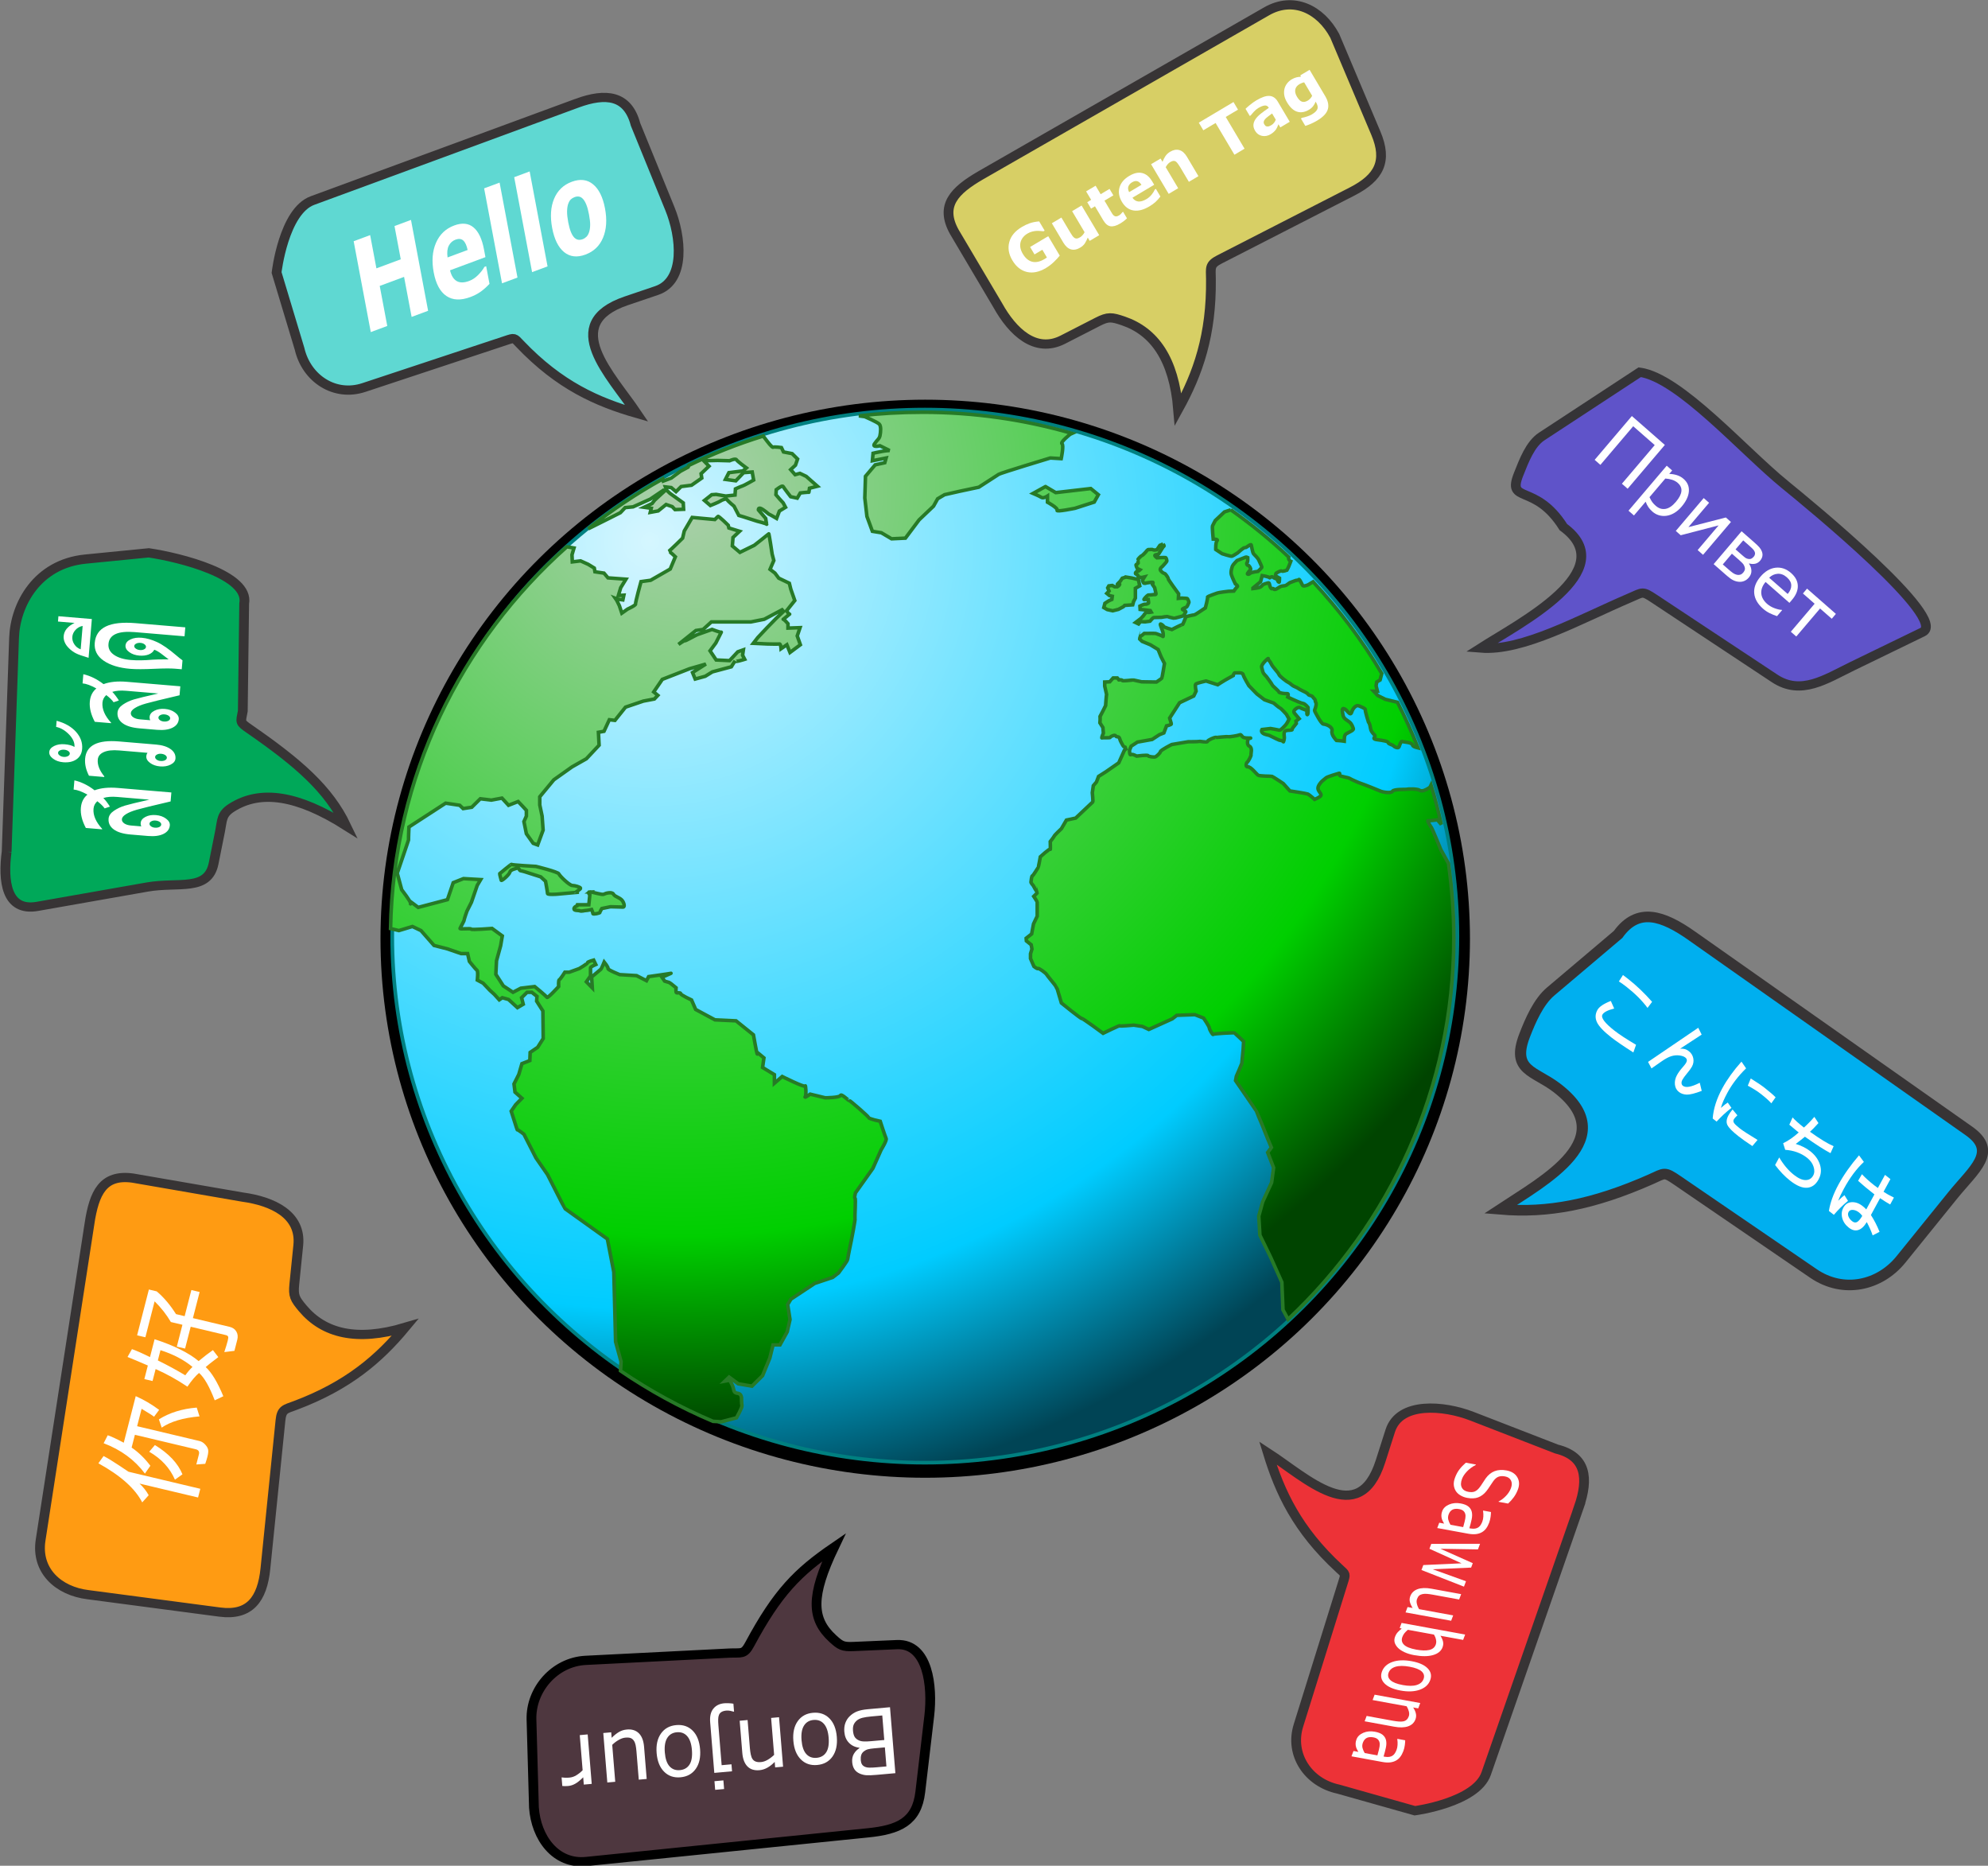 <?xml version="1.0" encoding="UTF-8" standalone="no"?>
<svg
   xmlns:dc="http://purl.org/dc/elements/1.1/"
   xmlns:cc="http://creativecommons.org/ns#"
   xmlns:rdf="http://www.w3.org/1999/02/22-rdf-syntax-ns#"
   xmlns:svg="http://www.w3.org/2000/svg"
   xmlns="http://www.w3.org/2000/svg"
   height="905.594"
   width="965.166"
   version="1.1"
   viewBox="0 0 965.166 905.594"
   id="svg2">
  <rect x="0" y="0" width="965.166" height="905.594" fill="#808080" stroke="none"/>
  <defs
     id="defs4">
    <radialGradient
       r="145"
       gradientTransform="matrix(0.947,0,0,0.947,-157.843,52.866)"
       cx="153.67"
       cy="518.46"
       gradientUnits="userSpaceOnUse"
       id="radialGradient4690">
      <stop
         offset="0"
         style="stop-color:#d5f6ff"
         id="stop4150-9" />
      <stop
         offset=".792"
         style="stop-color:#00ccff"
         id="stop4156-4" />
      <stop
         offset="1"
         style="stop-color:#004455"
         id="stop4152-6" />
    </radialGradient>
    <radialGradient
       r="145"
       gradientTransform="matrix(0.92,0,0,0.92,-149.486,59.67)"
       cx="153.67"
       cy="518.46"
       gradientUnits="userSpaceOnUse"
       id="radialGradient4692">
      <stop
         offset="0"
         style="stop-color:#adcfad"
         id="stop4519" />
      <stop
         offset=".792"
         style="stop-color:#00cf00"
         id="stop4521" />
      <stop
         offset="1"
         style="stop-color:#004400"
         id="stop4523" />
    </radialGradient>
    <style
       type="text/css"
       id="style45128">
    .str0 {stroke:#373435;stroke-width:0.706}
    .fil1 {fill:#00A859}
    .fil4 {fill:#00AFEF}
    .fil2 {fill:#373435}
    .fil3 {fill:#ED3237}
    .fil0 {fill:#FFF212}
  </style>
  </defs>
  <g
     transform="translate(1006.412,-191.111)"
     id="layer1">
    <g
       transform="matrix(3.465,0,0,3.425,-648.093,-1408.802)"
       id="g4682">
      <ellipse
         ry="76.39"
         rx="76.325"
         cy="600.159"
         cx="26.226"
         id="path44964"
         style="opacity:1;fill:#000000;fill-opacity:1;stroke:none;stroke-width:1.451;stroke-linecap:round;stroke-linejoin:round;stroke-miterlimit:4;stroke-dasharray:none;stroke-opacity:1" />
      <circle
         r="74.621"
         cy="599.79"
         cx="26.168"
         style="color:#000000;fill:url(#radialGradient4690);fill-rule:evenodd;stroke:#008080;stroke-width:0.515"
         id="path3924" />
      <path
         style="color:#000000;fill:url(#radialGradient4692);fill-rule:evenodd;stroke:#277a27;stroke-width:0.5;stroke-opacity:1"
         d="m 25.794,525.55 c -2.998,0 -5.954,0.171 -8.859,0.516 l 0.828,0.109 c 0,0 1.731,0.761 2.016,1.047 0.291,0.288 0.208,1.16 0.109,1.641 -0.1,0.481 -0.382,0.579 -0.766,1.156 -0.386,0.579 0.766,0.281 0.766,0.281 l 1.344,0.672 c 0,0 -0.389,0.01 -0.969,0.109 -0.58,0.096 -1.344,0.281 -1.344,0.281 l -0.094,1.062 1.922,-0.391 -0.188,0.672 -1.344,0.297 -1.359,1.625 -0.094,3.078 0.297,2.609 0.766,2.109 1.25,0.203 1.438,0.859 1.938,-0.094 1.922,-2.594 2.016,-1.938 0.578,-1.047 0.969,-0.578 2.109,-0.484 2.688,-0.578 c 0,0 2.505,-1.636 2.797,-1.828 0.286,-0.192 7.219,-2.312 7.219,-2.312 l 1.531,0.094 c 0,0 0.398,-1.917 0.109,-2.109 -0.292,-0.192 1.141,-1.344 1.141,-1.344 0,0 0.21,-0.099 0.266,-0.125 -6.662,-1.954 -13.706,-3 -21,-3 z m -22.266,3.375 c -3.6,1.126 -7.08,2.522 -10.422,4.156 l -0.109,0.25 -1.062,0.578 -1.297,0.969 -1.109,0.422 -0.078,-0.297 c -3.682,2.062 -7.175,4.427 -10.438,7.062 1.655,-0.824 4.5,-2.281 4.5,-2.281 l 0.672,-0.719 1.109,-0.109 2.406,-1.094 1.828,-1.25 0.188,0.094 -1.391,1.297 -0.375,0.484 -1.109,0.531 1,0.141 -0.141,0.578 1.109,-0.203 1.109,-0.906 0.859,0.297 0.391,0.422 1.203,-0.047 -0.047,-0.906 -1.875,-1.359 -0.438,-0.422 -0.187,-0.484 0.812,0.094 0.672,0.578 0.719,-0.719 1.453,-0.188 1.438,-1.016 -0.094,-0.625 1.109,-1.062 -0.734,-0.766 1.938,-0.047 1.672,0.047 c 0,0 0.824,-0.38 0.969,-0.141 0.145,0.24 1.391,1.156 1.391,1.156 l -0.484,0.422 -1.969,0.25 -0.484,0.953 1.453,0.203 1.094,-1.156 1.203,-0.094 0.203,1.141 c 0,0 -1.355,0.781 -1.547,0.828 -0.192,0.052 -1,0.422 -1,0.422 l -0.062,0.875 -1.297,0.141 -1.344,-0.234 -0.625,0.047 -1.016,0.812 0.828,0.719 c 0,0 1.199,-0.482 1.391,-0.625 0.192,-0.143 0.825,-0.43 0.969,-0.188 0.144,0.24 0.953,0.906 0.953,0.906 l 0.672,1.312 0.625,0.188 1.922,0.625 c 0,0 1.359,0.343 1.359,0.438 0,0.097 -0.141,-0.828 -0.141,-0.828 l -1.016,-1.203 c 0,0 -0.051,-0.328 0.281,-0.234 0.341,0.096 1.156,0.812 1.156,0.812 0.142,0.048 1.109,0.625 1.109,0.625 l 0.391,-1.047 0.859,-0.531 -0.328,-0.625 -0.484,-0.531 -0.531,-0.625 0.047,-0.719 c 0,0 0.137,-0.111 0.281,-0.203 0.143,-0.095 0.59,-0.424 0.688,-0.234 0.094,0.192 1.047,1.438 1.047,1.438 l 0.922,0.203 0.422,-0.734 c 0,0 1.203,-0.143 1.203,-0.094 0,0.048 0.094,-0.578 0.094,-0.578 l 1.109,-0.281 -1.578,-1.406 -0.875,-0.422 -0.672,0.188 -0.625,-0.719 0.672,-0.625 0.297,-0.875 -0.766,-0.766 -1.203,-0.234 -0.297,-0.625 c 0,0 -1.011,-0.141 -1.156,-0.047 -0.146,0.1 -0.859,-0.875 -0.859,-0.875 l -0.531,-0.703 z m 39.547,7.156 -1.734,0.969 c 0,0 0.868,0.371 1.156,0.562 0.288,0.192 0.859,-0.188 0.859,-0.188 l 0,0.875 c 0,0 1.539,0.85 1.344,1.141 -0.191,0.287 2.516,-0.281 2.516,-0.281 l 2.688,-0.875 0.578,-1.047 -1.062,-0.875 -4.906,0.578 -1.438,-0.859 z m 25.969,3.297 c -0.434,0.138 -0.891,0.297 -0.891,0.297 l -1.281,1.219 c 0,0 -0.326,0.605 -0.391,0.766 -0.067,0.162 0.094,1.859 0.094,1.859 0,0 0.772,0.011 0.547,0.234 -0.225,0.223 -0.188,1.25 -0.188,1.25 l 0.891,0.594 c 0,0 1.194,0.393 1.359,0.359 0.154,-0.031 0.73,-0.42 0.828,-0.484 0.089,-0.063 0.792,-0.763 1.016,-0.734 0.224,0.035 0.808,-0.604 0.875,-0.375 0.063,0.225 0.186,1.026 0.312,1.219 0.128,0.192 0.59,0.538 0.781,0.984 0.191,0.45 0.443,0.908 0.375,1 -0.067,0.1 -0.516,0.531 -0.516,0.531 0,0 -0.948,0.133 -1.078,0.266 -0.127,0.126 -0.294,0.189 -0.391,0.125 -0.099,-0.064 0.325,-0.517 0.422,-0.641 0.097,-0.131 -0.231,-0.641 -0.359,-0.609 -0.13,0.034 -0.25,-0.279 -0.125,-0.375 0.13,-0.097 0.094,-0.719 0.094,-0.719 0,0 -0.186,-0.096 -0.281,-0.062 -0.097,0.032 -1.219,0.484 -1.219,0.484 0,0 -0.608,0.638 -0.641,0.766 -0.035,0.132 -0.305,0.802 -0.141,1.281 0.159,0.484 0.547,1.266 0.547,1.266 0,0 0.423,0.277 0.266,0.406 -0.158,0.127 -0.484,0.609 -0.484,0.609 l -0.766,0.031 c 0,0 -1.385,0.173 -1.516,0.234 -0.126,0.066 -1.467,0.479 -1.406,0.609 0.068,0.128 -0.297,1.5 -0.297,1.5 -0.062,0.032 -1.403,1 -1.562,1 -0.16,0 -1.156,0.25 -1.156,0.25 0,0 -0.454,1.19 -0.484,1.125 -0.032,-0.065 -1.5,0.703 -1.5,0.703 0,0 -1.124,-0.324 -1.156,-0.453 -0.032,-0.127 -0.423,-0.409 -0.453,-0.312 -0.034,0.097 0.391,1.089 0.391,1.281 0,0.188 0.066,0.579 -0.062,0.453 -0.129,-0.131 -0.779,-0.325 -0.906,-0.391 -0.131,-0.063 -1.219,-0.031 -1.219,-0.031 l -0.453,0 c 0,0 -0.546,0.488 -0.578,0.391 -0.024,0.068 -0.062,0.406 -0.062,0.406 l 0.328,0.328 1.156,0.484 1.094,0.672 0.406,1.016 0.484,0.969 c 0,0 -0.315,1.979 -0.375,2.078 -0.071,0.094 -0.75,0.547 -0.75,0.547 l -2.078,-0.031 c 0,0 -1.029,-0.218 -1.125,-0.25 -0.096,-0.034 -1.55,0.191 -1.578,0.062 -0.032,-0.13 -0.484,-0.094 -0.484,-0.094 l -0.219,-0.266 -0.578,0 -0.484,0.547 -0.703,0.031 0,0.578 c 0,0 0.298,1.315 0.266,1.219 -0.032,-0.099 -0.141,1.547 -0.141,1.547 0,0 -0.68,1.394 -0.75,1.5 0.016,0.042 -0.047,0.938 -0.047,0.938 l 0.422,0.672 0.062,0.797 c 0,0 -0.316,0.735 -0.188,0.672 0.13,-0.065 1.144,0.034 1.172,-0.094 0.032,-0.127 0.657,-0.411 0.75,-0.188 0.095,0.224 0.447,-0.013 0.547,0.375 0.089,0.384 0.45,0.936 0.484,1.031 0.031,0.1 0.281,0.188 0.281,0.188 l 0.094,0.266 -0.188,0.156 -0.797,1.797 -1.781,1.25 -1.047,0.672 -0.297,0.797 -0.438,0.516 -0.141,1 c 0,0 0.129,1.246 0.062,1.312 -0.062,0.064 -2.391,2.281 -2.391,2.281 l -1.297,0.281 -0.703,1.219 c 0,0 -0.954,0.898 -1.016,1.062 -0.067,0.158 -0.547,0.766 -0.547,0.766 0,0 0.032,1.285 0,1.094 -0.033,-0.192 -1.391,1.062 -1.391,1.062 0,0 -0.249,1.465 -0.312,1.531 -0.064,0.061 -0.698,1.188 -0.797,1.156 -0.096,-0.033 -0.203,0.777 -0.203,0.906 0,0.127 0.328,0.5 0.328,0.5 0,0 0.454,0.878 0.484,0.781 0.016,0.043 0.031,0.281 0.031,0.281 l -0.453,0.453 c 0,0 0.484,0.732 0.484,0.828 l 0,1.984 -0.516,1.094 -0.266,1.422 -0.766,0.609 0.031,0.375 0.672,0.547 0.109,0.609 -0.203,0.672 0,0.672 0.484,1.125 c 0,0 0.482,0.393 0.578,0.297 0.096,-0.097 1.057,0.605 1.188,0.828 0.129,0.225 1.312,1.637 1.312,1.703 0,0.063 0.188,0.375 0.188,0.375 l 0.578,1.969 c 0,0 2.795,2.298 2.859,2.203 0.064,-0.093 2.984,2.094 2.984,2.094 0,0 2.344,-1.16 2.312,-1.062 -0.035,0.094 1.984,-0.094 1.984,-0.094 l 1.219,0.188 0.891,0.422 3.281,-1.5 0.641,-0.5 2.531,-0.094 1.219,0.484 c 0,0 0.797,1.183 0.797,1.375 0,0.192 0.482,1.066 0.547,0.938 0.062,-0.125 2.855,-0.249 2.953,-0.219 0.093,0.031 1.312,1.219 1.312,1.219 l -0.062,1.125 -0.188,1.984 -0.391,0.953 -0.375,0.875 -0.109,0.609 c 0,0 2.891,4.234 2.891,4.266 0,0.031 0.734,1.766 0.734,1.766 l 0.875,2.203 0.516,1.25 -0.516,0.703 0.828,2.156 -0.281,2.109 -1.25,2.734 -0.547,2.016 0.156,2.703 1.5,3.109 1.578,3.562 0.156,3.906 0.719,1.344 c 14.306,-13.576 23.219,-32.768 23.219,-54.047 0,-3.582 -0.261,-7.115 -0.75,-10.562 l -1.062,-1.938 c 0,0 -1.215,-3.012 -1.344,-3.172 -0.126,-0.159 -0.612,-0.969 -0.453,-0.938 0.16,0.033 1.312,-0.125 1.312,-0.125 0,0 0.339,0.408 0.547,0.656 -0.414,-1.88 -0.885,-3.739 -1.438,-5.562 -0.069,0.152 -0.15,0.299 -0.297,0.391 -0.384,0.242 -0.96,0.568 -1.297,0.328 -0.334,-0.242 -1.696,-0.189 -1.844,-0.141 -0.143,0.048 -1.775,-0.053 -1.969,0.281 -0.192,0.338 -1.426,0.098 -1.625,0 -0.192,-0.095 -2.558,-1.048 -2.75,-1.094 -0.192,-0.047 -1.4,-0.575 -1.594,-0.719 -0.192,-0.146 -1.391,-0.294 -1.438,-0.438 -0.049,-0.145 0.102,-0.345 -0.094,-0.297 -0.188,0.044 -1.59,0.484 -1.781,0.625 -0.196,0.15 -0.625,0.531 -0.625,0.531 0,0 -0.58,0.583 -0.531,1.016 0.052,0.433 0.582,0.776 0.391,1.016 -0.192,0.24 -0.859,0.516 -0.859,0.516 0,0 -0.732,-0.67 -0.969,-0.766 -0.241,-0.097 -2.5,-0.438 -2.5,-0.438 l -0.922,-1.047 c 0,0 -1.433,-0.967 -1.578,-1.016 -0.146,-0.048 -1.741,0.004 -1.984,-0.188 -0.242,-0.196 -1.007,-1.205 -1.391,-1.156 -0.386,0.048 -0.238,-0.576 -0.094,-0.672 0.143,-0.096 0.579,-0.918 0.531,-1.062 -0.05,-0.146 0.246,-0.963 -0.234,-1.203 -0.481,-0.246 -0.156,-1.062 -0.156,-1.062 0,0 0.489,-0.094 0.297,-0.094 -0.192,0 -0.915,0.052 -1.109,-0.188 -0.189,-0.241 -0.251,-0.345 -0.438,-0.25 -0.196,0.097 -1.389,0.298 -1.531,0.25 -0.146,-0.047 -1.308,0.094 -1.5,0.094 -0.192,0 0.052,0.049 -0.188,0 -0.244,-0.048 -1.203,0.389 -1.25,0.578 -0.044,0.192 -1.01,-0.044 -1.156,0 -0.147,0.048 -1.547,0.047 -1.547,0.047 l -2.297,0.391 c 0,0 -1.546,0.776 -1.594,1.016 -0.048,0.241 -0.529,0.625 -0.672,0.719 -0.143,0.097 -1.009,-0.013 -1.062,-0.156 -0.045,-0.144 -1.594,0.062 -1.594,0.062 0,0 -0.62,-0.349 -0.812,-0.203 -0.192,0.144 -0.188,-0.625 -0.188,-0.625 l 0.234,-0.578 0.875,-0.578 2.062,-0.375 1.016,-0.672 0.625,-0.25 0.375,-1 c 0,0 0.72,-0.15 0.672,-0.297 -0.047,-0.144 -0.234,-0.812 -0.234,-0.812 l 1.391,-2.172 1.984,-0.953 0.328,-0.688 c 0,0 -0.189,-0.853 -0.047,-1 0.143,-0.145 1.438,-0.438 1.438,-0.438 l 1.641,0.531 c 0,0 0.871,-0.575 1.062,-0.672 0.192,-0.097 1.109,-0.625 1.109,-0.625 0,0 0.088,-0.438 0.281,-0.391 0.192,0.047 1.011,-0.135 1.109,0.25 0.096,0.385 0.812,1.578 0.812,1.578 l 1.109,1.156 1.062,0.828 1.297,0.469 c 0,0 0.763,0.67 0.906,0.719 0.144,0.047 0.875,0.875 0.875,0.875 l 0.375,0.672 c 0,0 -0.229,0.524 -0.422,0.766 -0.192,0.238 -0.777,0.864 -0.922,0.812 -0.145,-0.044 -1.25,-0.234 -1.25,-0.234 l -1.203,0.141 c 0,0 -0.195,0.291 0.141,0.531 0.337,0.24 0.728,0.199 1.062,0.391 0.342,0.192 1.203,0.578 1.203,0.578 0,0 0.578,0.091 0.578,0.234 0,0.145 0.189,-0.383 0.141,-0.719 -0.047,-0.336 -0.087,-0.762 0.25,-0.859 0.339,-0.096 0.859,-0.01 0.859,-0.156 0,-0.143 0.156,-0.328 0.156,-0.328 l 0.422,-0.531 -0.047,-0.328 0.438,-0.344 c 0,0 -0.242,-0.287 -0.438,-0.531 -0.19,-0.242 -0.389,-0.384 -0.25,-0.625 0.147,-0.239 0.629,-0.584 0.875,-0.391 0.239,0.192 0.97,0.289 0.922,0.531 -0.046,0.238 -0.004,0.58 0.094,0.391 0.092,-0.194 0.047,-0.969 0.047,-0.969 0,0 -0.381,-0.53 -0.719,-0.578 -0.333,-0.05 -1.215,-0.482 -1.453,-0.578 -0.239,-0.097 -0.672,-0.328 -0.672,-0.328 0,0 0.19,-0.533 -0.094,-0.484 -0.291,0.047 -1.156,-0.093 -1.156,-0.234 0,-0.147 -0.862,-0.828 -0.906,-0.969 -0.048,-0.147 -0.828,-1.203 -0.828,-1.203 0,0 -0.423,-0.434 -0.469,-0.578 -0.05,-0.145 -0.107,-0.382 -0.203,-0.766 -0.099,-0.385 0.969,-1.346 0.922,-1.203 -0.049,0.142 0.243,0.333 0.438,0.766 0.189,0.435 0.95,1.165 1.047,1.453 0.095,0.287 1.154,1.094 1.391,1.188 0.245,0.095 0.392,0.387 0.875,0.578 0.483,0.193 0.439,0.287 1.062,0.578 0.622,0.289 0.72,0.39 0.812,0.531 0.1,0.147 0.478,0.104 0.625,0.344 0.143,0.239 0.344,0.291 0.344,0.531 0,0.239 0.195,0.237 0.094,0.719 -0.094,0.481 -0.237,0.623 -0.188,0.719 0.048,0.098 0.913,1.875 1.25,1.875 0.336,0 1.332,0.394 1.188,0.969 -0.143,0.576 0.625,1.344 0.625,1.344 0,0 0.649,0.035 1.094,0.109 0.018,-0.336 -0.052,-0.874 0.312,-1.078 0.428,-0.241 1.051,-0.481 0.953,-0.719 -0.098,-0.24 -0.195,-0.667 -0.578,-0.953 -0.38,-0.287 -0.764,-0.446 -0.859,-0.922 -0.094,-0.482 -0.245,-1.116 0.188,-0.922 0.432,0.191 0.819,1.114 1.016,0.484 0.189,-0.624 0.664,-1.051 1,-0.906 0.341,0.144 0.97,0.386 0.922,0.578 -0.049,0.192 0.438,1.734 0.438,1.734 0,0 0.185,0.14 0.281,0.859 0.096,0.72 0.719,0.916 0.625,1.156 -0.097,0.238 -0.382,0.386 0.391,0.484 0.766,0.097 1.484,0.229 1.484,0.422 0,0.193 0.638,0.296 0.734,0.438 0.094,0.145 0.668,0.428 0.766,0.141 0.096,-0.286 0.293,-0.862 0.438,-0.766 0.144,0.1 1.34,0.098 1.438,0.484 0.075,0.284 0.547,0.361 0.781,0.422 -0.855,-2.206 -1.821,-4.355 -2.875,-6.453 l -1.703,-0.422 -1.062,-0.531 -0.578,-0.625 0.531,0 -0.188,-0.766 0.094,-0.531 0.469,-0.281 0.234,-0.922 c -2.732,-4.688 -5.971,-9.035 -9.625,-13 -0.207,0.114 -0.601,0.393 -0.75,0.453 -0.16,0.064 -0.637,0.255 -0.734,0.031 -0.094,-0.225 -0.297,-0.578 -0.297,-0.578 0,0 -0.152,-0.315 -0.219,-0.219 -0.057,0.093 -0.422,0.125 -0.422,0.125 l -0.828,0.312 c 0,0 -0.453,0.326 -0.547,0.391 -0.099,0.064 -0.573,0.06 -0.766,0.156 -0.192,0.097 -0.779,0.584 -0.938,0.359 -0.163,-0.223 -0.255,0.149 -0.453,-0.203 -0.188,-0.352 -0.118,-0.738 -0.344,-0.672 -0.221,0.064 -0.736,0.2 -0.797,0.328 -0.067,0.128 -0.142,0.122 -0.266,0.25 -0.129,0.127 -1.062,0.234 -1.062,0.234 l 0,-0.078 1.062,-0.891 0.234,-0.875 c 0,0 0.986,0.169 1.016,0.297 0.031,0.126 0.264,-0.289 0.516,-0.062 0.259,0.224 0.576,0.197 0.609,0.391 0.028,0.193 0.219,0.41 0.25,0.281 0.031,-0.129 0.031,-0.547 0.031,-0.547 0,0 -0.275,-0.15 -0.438,-0.25 -0.162,-0.095 -0.13,-0.392 0.031,-0.484 0.158,-0.096 0.605,-0.364 0.734,-0.266 0.129,0.093 0.703,-0.125 0.703,-0.125 0,0 0.093,-0.189 0.156,-0.281 0.067,-0.1 0.391,-0.969 0.391,-0.969 0,0 -0.234,-0.101 -0.297,-0.391 -0.012,-0.055 -0.002,-0.132 0.016,-0.219 -2.541,-2.42 -5.263,-4.659 -8.125,-6.703 z m -71.859,0.938 c -0.097,0.1 -0.438,0.438 -0.438,0.438 l -3.172,-0.297 -1.109,1.922 -0.234,1.016 c 0,0 -1.741,1.74 -1.953,1.875 0.127,-0.037 0.938,0.766 0.938,0.766 l -0.719,1.734 -2.75,1.594 -1.344,0.188 c 0,0 -0.814,2.981 -0.766,3.172 0.047,0.194 -1.109,0.719 -1.109,0.719 l -0.812,0.578 -0.344,-1.047 c 0,0 -0.369,-0.811 -0.516,-1.016 0.215,0.089 1,0.188 1,0.188 l 0.141,-0.672 -0.766,0.047 0.328,-1.109 0.734,-1.203 -2.516,-0.188 -0.562,-0.672 -1.266,-0.188 -0.094,-0.531 -0.859,-0.531 -1.062,-0.484 -1.156,0.141 -0.047,-1 0.281,-0.969 -1,-0.172 c -14.869,13.363 -24.327,32.634 -24.703,54.109 l 1.172,0.281 1.891,-0.578 1.203,0.578 1.828,2.109 1.875,0.484 1.922,0.672 0.906,0 0.25,1.109 c 0,0 0.87,1.106 1.062,1.25 0.191,0.144 0.047,1.391 0.047,1.391 l 0.812,0.438 0.953,1.016 0.625,0.578 0.688,0.766 0.422,-0.297 0.875,0.25 1.25,1.156 0.812,-0.484 -0.234,-0.922 0.766,-0.766 0.672,0 0.719,0.578 -0.047,0.672 0.875,1.391 0.047,3.906 -0.781,1.25 -1.047,0.719 -0.047,1.156 -1.109,0.438 -0.438,1.531 -0.672,1.344 0.141,1.156 0.969,0.875 -0.875,0.906 -0.625,0.922 0.578,1.828 c 0,0 0.281,0.91 0.281,0.812 0,-0.096 0.922,0.625 0.922,0.625 l 1.688,3.359 1.625,2.375 c 0,0 2.389,4.775 2.438,4.812 0.717,0.527 5.938,4.297 5.938,4.297 l 0.906,4.688 0.25,9.875 0.766,2.828 -0.078,1.297 c 4.046,2.793 8.382,5.198 12.953,7.156 0.393,5.4e-4 1.109,0.078 1.109,0.078 l 2.188,-0.578 c 0,0 0.829,-1.478 0.766,-1.734 -0.064,-0.256 -0.062,-1.094 -0.062,-1.094 0,0 -0.004,-0.572 -0.516,-0.641 -0.516,-0.062 -0.513,-0.246 -0.641,-0.766 -0.13,-0.511 -0.516,-1.094 -0.516,-1.094 l -0.641,0.125 0.578,-0.562 1.281,0.953 1.922,0.328 1.484,-1.484 1.016,-2.5 0.453,-1.859 0.969,0 1.016,-1.859 0.391,-1.734 -0.328,-2.125 0.453,-0.766 3.344,-2.234 2.5,-0.844 0.828,-0.641 c 0,0 1.281,-1.729 1.281,-1.922 0,-0.192 0.516,-2.688 0.516,-2.688 0,0 0.582,-2.949 0.516,-3.141 -0.062,-0.196 0.13,-2.764 0,-2.828 -0.129,-0.063 0.062,-0.766 0.062,-0.766 l 2.438,-3.469 1.156,-2.625 c 0,0 0.833,-1.353 0.703,-1.609 -0.13,-0.257 -0.828,-2.438 -0.828,-2.438 0,0 -1.542,-0.323 -1.609,-0.516 -0.064,-0.192 -2.69,-2.502 -2.75,-2.438 -0.068,0.063 -1.09,-1.028 -1.219,-0.703 -0.126,0.32 -2.125,0.328 -2.125,0.328 l -2.109,-0.516 c 0,0 -0.894,0.635 -0.703,0.375 0.192,-0.256 0.064,-1.79 0,-1.531 -0.064,0.254 -3.219,-1.344 -3.219,-1.344 l -1.094,0.953 0,-1.219 -1.656,-1.016 0.188,-1.359 -0.766,-0.641 c 0,0 -0.123,0.19 -0.188,0.062 -0.064,-0.127 -0.516,-2.688 -0.516,-2.688 l -2.437,-1.984 -2.953,-0.141 -2.703,-1.469 -0.578,-1.344 c 0,0 -1.531,-0.713 -1.531,-0.906 0,-0.192 -0.446,-0.058 -0.578,-0.125 -0.125,-0.062 -0.062,-0.703 -0.062,-0.703 l -0.703,-0.578 -0.266,-0.172 -0.625,-0.188 -0.375,-0.547 c 0,0 1.394,-0.612 1.25,-0.562 -0.141,0.045 -3.125,0.469 -3.125,0.469 l -0.297,0.578 -1.391,-0.719 -2.359,-0.141 c 0,0 -1.689,-0.668 -1.641,-0.859 0.051,-0.193 -0.531,-0.922 -0.531,-0.922 0,0 -0.372,0.92 -0.469,1.016 -0.095,0.096 -1.297,1.094 -1.297,1.094 l 0.094,1.547 -0.828,-0.859 0.578,-0.828 0,-1.156 c 0,-0.147 0.734,-0.469 0.734,-0.469 l -0.297,-0.625 c 0,0 -0.859,0.23 -0.859,0.375 0,0.143 -1.156,0.828 -1.156,0.828 l -1.406,0.516 -0.609,0 c 0,0 -0.632,1.012 -0.781,1.062 -0.142,0.049 -0.094,0.969 -0.094,0.969 0,0 -1.544,1.723 -1.641,1.531 -0.096,-0.192 -1.719,-1.531 -1.719,-1.531 l -1.938,0.234 -1.094,0.578 -1.359,-0.906 -1.047,-1.641 0.094,-1.922 0.578,-2.125 0.234,-1.391 -1.438,-1.062 c 0,0 -2.938,0.238 -2.938,0.094 0,-0.142 -1.597,0.054 -1.547,-0.094 0.046,-0.142 0.578,-1.057 0.578,-1.203 0,-0.145 0.391,-1.25 0.391,-1.25 l 0.625,-1.25 0.812,-2.391 0.484,-0.828 -2.406,-0.141 -1.438,0.578 -0.812,2.406 -4.094,1.094 -1.016,-0.766 c 0,0 -0.099,0.444 -0.047,0.203 0.045,-0.24 -1.25,-1.938 -1.25,-1.938 l -0.625,-2.344 c 0,0 1.645,-4.865 1.594,-4.766 -0.048,0.094 0.047,-1.781 0.047,-1.781 l 5.141,-3.375 1.969,0.297 0.484,0.469 1.203,-0.188 1.203,-1.203 1.547,0.188 1.484,-0.281 0.922,1.016 1.344,-0.531 0.719,0.766 0.438,0.484 0,0.812 -0.344,0.781 0.344,1.719 0.953,1.359 0.625,0.234 0.766,-2.109 -0.141,-1.984 -0.328,-1.578 0,-1.156 1.969,-2.406 2.547,-1.828 2.016,-1.156 1.781,-1.922 -0.094,-1.828 0.781,-0.141 0.75,-1.641 0.781,0.094 1.484,-1.875 2.5,-0.859 1.547,-0.297 0.484,-0.516 -0.578,-0.484 1.203,-1.781 3.797,-1.5 2.312,-0.672 -1.875,1.203 0.375,0.922 1.406,-0.391 1,-0.625 2.656,-0.719 c 0,0 0.418,-0.704 0.516,-0.828 -0.093,0.24 1.359,-0.234 1.359,-0.234 l -0.297,-0.578 0.109,-0.766 -0.781,0.281 -1.156,1.25 -1.875,-0.094 -0.859,-1.297 0.812,-1.109 c 0,0 0.813,-1.63 0.766,-1.531 -0.049,0.093 -1.297,-0.391 -1.297,-0.391 l -1.875,0.672 c -0.192,0 -1.969,1.065 -1.922,0.922 0.049,-0.144 -0.906,0.531 -0.906,0.531 l 2.438,-1.969 1.016,-0.156 1.156,-1.062 5.531,0 1.875,-0.375 2.5,-1.344 0.203,0.234 -1.062,1.016 -1.297,1.344 -1.25,1.344 -0.625,0.812 1.969,0.094 c 0,0 1.541,0.039 1.688,0 0.192,-0.048 0.234,0.672 0.234,0.672 l 0.812,-0.562 0.438,1.094 1.453,-1.094 -0.438,-1.25 0.391,-1.172 -1.688,0.062 0,-0.625 c 0,0 -0.623,-0.72 -0.672,-0.625 -0.05,0.097 0.955,-0.815 0.906,-0.719 -0.047,0.097 -0.438,-0.484 -0.438,-0.484 l 1.156,-1.453 -0.562,-1.625 -0.203,-0.828 -1.484,-0.719 -0.531,-0.719 -0.688,-0.531 0.531,-1.25 -0.234,-0.906 c 0,0 -0.436,-2.986 -0.484,-2.891 -0.051,0.097 -2.016,1.641 -2.016,1.641 l -2.016,1 -1.062,-0.906 0.094,-1.203 0.922,-0.875 -1.5,-0.469 -0.094,-0.391 c 0,0 -1.343,-1.345 -1.438,-1.25 z m 62.375,3.906 -0.453,0.188 -0.422,0.625 c 0,0 -0.39,0.096 -0.547,0 -0.159,-0.097 -0.481,9.5e-4 -0.609,-0.031 -0.128,-0.036 -0.422,0.375 -0.422,0.375 0,0 -0.433,0.484 -0.562,0.516 -0.128,0.032 -0.579,0.547 -0.547,0.578 0.035,0.032 0.062,0.453 0.062,0.453 0,0 -0.09,0.155 -0.25,0.188 -0.159,0.031 0.125,0.578 0.125,0.578 l 0.391,0.188 c 0,0 -0.232,0.233 -0.359,0.203 -0.13,-0.035 -0.427,0.312 -0.203,0.406 0.225,0.093 0.328,0.234 0.297,0.328 -0.028,0.1 0.484,0.156 0.484,0.156 l 0.406,-0.094 -0.281,0.453 c 0,0 0.061,0.277 0.156,0.406 0.099,0.128 0.422,0 0.422,0 0,0 0.763,-0.126 0.859,-0.094 0.093,0.031 -0.031,0.328 -0.031,0.328 l 0.297,0.438 c 0,0 0.155,0.653 0.188,0.844 0.035,0.196 -0.25,0.125 -0.25,0.125 0,0 -0.616,0.091 -0.75,0.062 -0.128,-0.032 -0.37,0.229 -0.594,0.484 -0.226,0.262 0.031,0.156 0.031,0.156 l 0.469,0 c 0,0 0.033,0.32 0.062,0.453 0.029,0.128 -0.374,0.251 -0.5,0.219 -0.128,-0.031 -0.719,0.266 -0.719,0.266 l 0.031,0.469 0.719,0.078 0.703,0.094 0.125,0.219 c 0,0 -0.453,0.097 -0.578,0 -0.128,-0.096 -0.516,0.516 -0.516,0.516 l -0.344,0.375 -0.75,0.578 0.422,0.203 0.25,-0.328 0.656,0.031 0.688,-0.094 c 0,0 0.435,-0.516 0.531,-0.516 0.093,0 1.078,-0.031 1.078,-0.031 0,0 0.81,-0.158 0.906,-0.094 0.096,0.064 0.728,0.188 0.828,0.219 0.094,0.031 1.344,-0.344 1.344,-0.344 0,0 0.265,-0.419 0.328,-0.547 0.067,-0.128 -0.357,-0.247 -0.453,-0.344 -0.096,-0.097 0.322,-0.232 0.516,-0.328 0.191,-0.096 0.262,-0.451 0.359,-0.609 0.093,-0.159 -0.14,-0.485 -0.172,-0.578 -0.031,-0.099 -0.482,-0.064 -0.609,-0.094 -0.128,-0.033 -0.672,0.031 -0.672,0.031 l 0.031,-0.641 c 0,0 -1.501,-2.06 -1.469,-2.156 0.032,-0.093 -0.355,-0.705 -0.516,-0.734 -0.16,-0.032 -0.354,-0.166 -0.547,-0.422 -0.191,-0.254 0.266,-0.578 0.266,-0.578 0,0 0.529,-0.576 0.594,-0.703 0.064,-0.129 -0.062,-0.515 -0.156,-0.547 -0.097,-0.031 -1.219,0.031 -1.219,0.031 0,0 -0.311,-0.248 -0.281,-0.344 0.033,-0.101 0.356,-0.125 0.453,-0.125 0.091,0 0.669,-1.124 0.797,-1.156 0.127,-0.035 -0.094,-0.328 -0.094,-0.328 z m -5.203,4.688 -0.516,0.156 -0.281,0.422 c 0,0 -0.485,0.505 -0.391,0.406 0.099,-0.093 0.357,-0.081 0.297,0.078 -0.067,0.159 -0.328,0.312 -0.328,0.312 l -0.375,0 -0.328,-0.188 -0.484,0.062 -0.156,0.281 0.188,0.453 -0.312,0.328 0.375,0.312 0.391,0.094 -0.062,0.453 -0.422,0.188 -0.547,0.359 -0.156,0.609 0.484,0.281 0.766,0.172 0.797,-0.203 0.688,-0.375 0.188,-0.188 1.125,-0.078 0.125,-0.469 0.25,-0.484 0,-1.391 0.609,-0.344 -0.188,-0.891 -0.969,-0.234 -0.766,-0.125 z m -86.094,40.719 c 0,-0.101 -1.641,1.297 -1.641,1.297 l 0,0.141 c 0,0 0.148,0.668 0.203,0.812 0.045,0.143 1.107,-0.773 1.203,-1.156 0.096,-0.383 0.855,-0.482 1.047,-0.578 0.196,-0.093 0.291,0.391 0.484,0.391 0.195,0 1.062,0.297 1.062,0.297 l 1.734,0.562 0.672,0.625 c 0,0 0.281,1.539 0.281,1.734 0,0.194 1.312,0.094 1.312,0.094 l 2.547,-0.234 c -4.6e-4,-4.4e-4 0.817,-0.48 0.766,-0.625 -0.044,-0.143 -0.772,-0.375 -1.156,-0.375 -0.385,0 -1.782,-1.352 -1.875,-1.641 -0.1,-0.289 -3.219,-1.062 -3.219,-1.062 0,0 -3.422,-0.187 -3.422,-0.281 z m 10.969,3.891 c -0.382,0 0,0.438 0,0.438 l -0.141,1.391 -1.594,0 -0.047,0.141 c 0,0 -0.438,0.149 -0.438,0.438 0.001,0.288 0.585,0.185 0.828,0.281 0.238,0.096 0.618,-0.047 0.812,-0.047 0.195,0 0.828,-0.141 0.828,-0.141 0,0 0.188,0.433 0.188,0.578 0,0.142 1,-0.043 1,-0.188 0,-0.145 0.25,-0.531 0.25,-0.531 l 1.203,-0.25 c 0,0 1.638,0.047 1.781,0.047 0.145,0 0.244,-0.284 -0.047,-0.812 -0.286,-0.531 -1.12,-0.63 -1.312,-1.016 -0.192,-0.382 -1.102,-0.138 -1.344,0 -0.24,0.146 -1.581,-0.328 -1.969,-0.328 z"
         id="path3089" />
      <g
         transform="matrix(1.939,0,0,1.853,229.255,303.056)"
         id="g45142"
         style="clip-rule:evenodd;fill-rule:evenodd;image-rendering:optimizeQuality;shape-rendering:geometricPrecision;text-rendering:geometricPrecision">
        <g
           id="Camada_x0020_1">
          <g
             id="_171993512">
            <path
               style="fill:#d7cf65;fill-opacity:1;stroke:#373435;stroke-width:0.706"
               id="_171992312"
               d="m -100.682,101.942 20.644,-12.532 c 1.929,-1.171 3.892,-0.162 4.922,1.874 l 2.972,7.447 c 0.849,2.127 0.256,3.389 -1.728,4.465 l -9.572,5.189 c -0.74,0.401 -0.628,0.648 -0.619,1.49 0.048,4.311 -0.942,7.249 -2.369,9.982 -0.303,-3.866 -1.728,-5.964 -3.971,-6.772 -0.842,-0.303 -1.093,-0.335 -1.84,0.07 l -2.52,1.366 c -1.985,1.076 -3.644,-0.61 -4.704,-2.63 l -3.137,-5.609 c -1.06,-2.02 -0.003,-3.16 1.921,-4.34 z"
               class="fil0 str0" />
            <path
               style="fill:#00a859;stroke:#373435;stroke-width:0.706"
               id="_171992576"
               d="m -171.085,153.682 0.536,-16.359 c 0.084,-2.552 1.666,-5.655 5.155,-6.02 l 4.58,-0.479 c 2.276,0.36 7.291,1.684 6.893,3.884 l -0.099,8.213 c -0.163,0.9 -0.236,0.85 0.514,1.4 3.488,2.561 5.684,4.564 6.95,7.373 -3.455,-2.312 -6.162,-2.806 -8.281,-1.371 -0.739,0.501 -0.667,0.949 -0.825,1.789 l -0.464,2.452 c -0.415,2.197 -2.541,1.399 -4.808,1.821 l -7.932,1.478 c -2.267,0.423 -2.496,-1.963 -2.219,-4.182 z"
               class="fil1 str0" />
            <path
               style="fill:#4e373f;fill-opacity:1;stroke:#000000;stroke-width:0.706;stroke-opacity:1"
               id="_171992168"
               d="m -108.866,228.72 -20.329,2.19 c -2.242,0.242 -3.638,-1.842 -3.787,-4.122 l -0.178,-6.74 c -0.06,-2.284 1.671,-4.401 3.914,-4.521 l 10.385,-0.556 c 0.869,-0.046 1.052,0.146 1.465,-0.666 2.014,-3.971 3.47,-5.522 6.093,-7.425 -1.678,3.72 -1.647,5.474 -0.084,6.984 0.557,0.538 0.721,0.639 1.487,0.604 l 3.149,-0.144 c 2.243,-0.103 2.588,3.182 2.334,5.458 l -0.648,5.817 c -0.254,2.276 -1.558,2.88 -3.8,3.122 z"
               class="fil2 str0" />
            <path
               style="fill:#ed3237;stroke:#373435;stroke-width:0.706"
               id="_171993416"
               d="m -57.477,203.813 -6.694,20.368 c -0.732,2.228 -5.155,2.846 -5.155,2.846 l -5.541,-1.656 c -2.148,-0.486 -3.533,-2.619 -2.871,-4.866 l 3.217,-10.927 c 0.201,-0.684 0.202,-0.617 -0.273,-1.08 -3.041,-2.966 -4.284,-5.826 -5.156,-8.84 2.795,1.918 6.567,5.857 8.14,0.649 l 0.706,-2.337 c 0.678,-2.243 3.858,-1.955 5.901,-1.116 l 6.12,2.512 c 2.129,0.554 2.336,2.219 1.604,4.447 z"
               class="fil3 str0" />
            <path
               style="fill:#00afef;stroke:#373435;stroke-width:0.809"
               id="_171993440"
               d="m -49.291,160.132 19.997,14.901 c 2.135,1.591 0.371,2.922 -1.17,4.94 l -3.736,4.89 c -1.541,2.018 -4.167,2.636 -6.321,1.077 l -9.831,-7.115 c -0.972,-0.704 -0.904,-0.567 -1.927,-0.088 -4.173,1.95 -7.45,2.601 -10.872,2.296 3.187,-2.228 8.887,-5.429 4.06,-9.312 -1.604,-1.291 -3.286,-1.299 -2.306,-3.984 0.427,-1.171 1.01,-2.581 1.88,-3.361 l 4.875,-4.366 c 1.432,-2.107 3.217,-1.47 5.352,0.121 z"
               class="fil4 str0" />
            <path
               class="fil4 str0"
               d="m -42.574,125.616 c 1.777,1.528 11.855,10.282 9.939,11.267 l -5.096,2.619 c -1.916,0.985 -3.692,2.262 -5.601,0.924 l -8.71,-6.104 c -0.862,-0.604 -0.801,-0.486 -1.708,-0.076 -3.697,1.673 -7.791,4.122 -10.823,3.861 2.823,-1.911 10.255,-5.918 5.979,-9.249 -2.043,-3.417 -4.102,-1.745 -3.234,-4.048 0.379,-1.004 0.832,-2.304 1.666,-2.883 l 7.085,-4.917 c 2.885,0.425 7.483,6.009 10.503,8.605 z"
               id="path45151"
               style="fill:#5f53c9;fill-opacity:1;stroke:#353437;stroke-width:0.706;stroke-opacity:1" />
            <path
               class="fil3 str0"
               d="M -129.869,96.437 -148.982,103.88 c -2.091,0.814 -2.597,5.508 -2.597,5.508 l 1.661,5.838 c 0.497,2.266 2.534,3.695 4.644,2.955 l 10.261,-3.597 c 0.643,-0.225 0.579,-0.225 1.025,0.27 2.853,3.168 5.575,4.434 8.436,5.305 -1.86,-2.926 -5.644,-6.851 -0.755,-8.608 l 2.194,-0.788 c 2.106,-0.757 1.778,-4.119 0.95,-6.268 l -2.479,-6.437 c -0.56,-2.244 -2.135,-2.435 -4.227,-1.621 z"
               id="path45153"
               style="fill:#5fd8d2;fill-opacity:1;stroke:#373435;stroke-width:0.706" />
            <path
               class="fil0 str0"
               d="m -165.096,182.113 -3.535,24.216 c -0.34,2.327 1.271,3.899 3.436,4.176 l 9.508,1.329 c 2.162,0.302 3.075,-0.978 3.3,-3.327 l 1.088,-11.329 c 0.084,-0.875 0.342,-0.855 1.086,-1.152 3.81,-1.518 6.035,-3.563 7.922,-5.963 -3.512,1.106 -5.875,0.461 -7.401,-1.458 -0.573,-0.721 -0.692,-0.957 -0.607,-1.84 l 0.287,-2.982 c 0.226,-2.349 -1.86,-3.373 -4.023,-3.686 l -7.943,-1.455 c -2.163,-0.312 -2.781,1.145 -3.121,3.472 z"
               id="path45155"
               style="fill:#ff9b12;fill-opacity:1;stroke:#373435;stroke-width:0.706" />
            <g
               id="text45157"
               style="font-style:normal;font-weight:normal;font-size:5.769px;line-height:125%;font-family:sans-serif;letter-spacing:0px;word-spacing:0px;fill:#000000;fill-opacity:1;stroke:none;stroke-width:1px;stroke-linecap:butt;stroke-linejoin:miter;stroke-opacity:1"
               transform="matrix(0.747,0.621,-0.482,0.939,0,0)">
              <path
                 id="path45248"
                 style="font-style:normal;font-variant:normal;font-weight:bold;font-stretch:normal;font-family:sans-serif;-inkscape-font-specification:'sans-serif Bold';fill:#ffffff;fill-opacity:1"
                 d="m 30.586,155.665 -0.087,0.552 q -0.946,-0.259 -2.197,-0.259 -0.4,0 -0.721,0.034 l 0.042,-0.552 0.496,-0.006 q 1.2,0 2.468,0.231 z m 0.594,3.732 q -1.403,0.127 -2.059,0.127 -1.099,0 -1.521,-0.22 -0.423,-0.223 -0.423,-0.715 0,-0.4 0.577,-1.124 l 0.507,0.282 q -0.572,0.583 -0.572,0.876 0,0.375 1.397,0.375 0.707,0 1.994,-0.161 l 0.099,0.561 z" />
              <path
                 id="path45250"
                 style="font-style:normal;font-variant:normal;font-weight:bold;font-stretch:normal;font-family:sans-serif;-inkscape-font-specification:'sans-serif Bold';fill:#ffffff;fill-opacity:1"
                 d="m 37.231,158.524 q -0.558,0.687 -0.882,0.887 -0.321,0.197 -0.628,0.197 -0.338,0 -0.544,-0.245 -0.206,-0.248 -0.206,-0.631 0,-0.301 0.104,-0.738 0.062,-0.259 0.062,-0.38 0,-0.259 -0.248,-0.259 -0.197,0 -0.487,0.152 -0.29,0.152 -0.518,0.406 -0.228,0.254 -0.462,0.727 l -0.425,0.854 -0.473,-0.217 2.146,-4.2 0.484,0.237 -0.93,1.746 0.014,0.011 q 0.299,-0.237 0.662,-0.237 0.341,0 0.558,0.208 0.217,0.208 0.217,0.535 0,0.211 -0.085,0.606 -0.079,0.38 -0.079,0.577 0,0.144 0.068,0.231 0.07,0.087 0.186,0.087 0.417,0 1.034,-0.93 l 0.431,0.375 z" />
              <path
                 id="path45252"
                 style="font-style:normal;font-variant:normal;font-weight:bold;font-stretch:normal;font-family:sans-serif;-inkscape-font-specification:'sans-serif Bold';fill:#ffffff;fill-opacity:1"
                 d="m 39.873,158.161 q -0.307,0.687 -0.501,1.448 l -0.38,0 q -0.462,-0.876 -0.462,-2.158 0,-1.07 0.318,-2.38 l 0.561,0.177 q -0.369,1.155 -0.369,2.223 0,0.724 0.113,1.146 l 0.014,0 q 0.141,-0.386 0.259,-0.594 l 0.448,0.138 z m 2.603,-2.583 -0.068,0.535 q -0.372,-0.068 -1.017,-0.068 -0.535,0 -1.228,0.115 l -0.065,-0.544 q 0.848,-0.087 1.282,-0.087 0.741,0 1.096,0.048 z m 0.346,3.242 -0.127,0.583 q -0.808,0.062 -1.315,0.062 -0.839,0 -1.138,-0.138 -0.299,-0.138 -0.299,-0.617 0,-0.239 0.065,-0.507 l 0.541,0.116 q -0.093,0.273 -0.093,0.392 0,0.138 0.144,0.194 0.144,0.053 0.62,0.053 0.38,0 1.603,-0.138 z" />
              <path
                 id="path45254"
                 style="font-style:normal;font-variant:normal;font-weight:bold;font-stretch:normal;font-family:sans-serif;-inkscape-font-specification:'sans-serif Bold';fill:#ffffff;fill-opacity:1"
                 d="m 45.558,157.335 q 0.682,-0.234 1.251,-0.234 0.701,0 1.152,0.33 0.454,0.33 0.454,0.91 0,0.631 -0.473,0.989 -0.473,0.355 -1.42,0.355 -0.749,0 -1.586,-0.22 l 0,-0.617 q 0.842,0.335 1.642,0.335 0.642,0 0.983,-0.228 0.344,-0.228 0.344,-0.603 0,-0.299 -0.299,-0.515 -0.296,-0.217 -0.772,-0.217 -0.862,0 -1.772,0.524 l -0.383,-0.282 q 0.389,-0.561 0.659,-1.315 l -0.18,0 q -0.217,0 -0.744,-0.022 l -0.045,-0.561 q 0.377,0.07 1.141,0.07 0.186,-0.507 0.313,-1.079 l 0.507,0.172 q -0.138,0.561 -0.254,0.876 1.417,-0.059 2.135,-0.237 l 0.045,0.538 q -0.839,0.141 -2.341,0.208 -0.177,0.437 -0.358,0.823 z" />
              <path
                 id="path45256"
                 style="font-style:normal;font-variant:normal;font-weight:bold;font-stretch:normal;font-family:sans-serif;-inkscape-font-specification:'sans-serif Bold';fill:#ffffff;fill-opacity:1"
                 d="m 54.482,158.595 -0.341,0.513 q -0.341,-0.245 -0.887,-0.496 -0.025,0.549 -0.287,0.837 -0.259,0.287 -0.73,0.287 -0.49,0 -0.797,-0.254 -0.304,-0.256 -0.304,-0.645 0,-0.423 0.366,-0.687 0.366,-0.265 0.873,-0.265 0.234,0 0.377,0.028 l 0,-1.223 q -1.023,0 -1.606,-0.045 l 0.017,-0.549 q 0.51,0.082 1.242,0.082 0.132,0 0.346,-0.011 l 0,-1.068 0.524,0 0,1.031 q 0.315,-0.017 0.918,-0.132 l 0,0.561 q -0.372,0.056 -0.918,0.093 l 0,1.372 q 0.6,0.206 1.206,0.572 z m -1.761,-0.132 q -0.155,-0.053 -0.338,-0.053 -0.296,0 -0.515,0.127 -0.22,0.127 -0.22,0.313 0,0.172 0.169,0.27 0.169,0.099 0.414,0.099 0.248,0 0.358,-0.169 0.113,-0.172 0.132,-0.586 z m -1.521,-0.22 q -0.282,0.69 -0.445,1.431 l -0.479,0 q -0.324,-0.786 -0.324,-1.944 0,-1.166 0.318,-2.58 l 0.572,0.158 q -0.369,1.062 -0.369,2.428 0,0.524 0.051,0.921 l 0.011,0 q 0.118,-0.369 0.214,-0.58 l 0.451,0.166 z" />
            </g>
            <g
               id="text45161"
               style="font-style:normal;font-weight:normal;font-size:8.473px;line-height:125%;font-family:sans-serif;letter-spacing:0px;word-spacing:0px;fill:#000000;fill-opacity:1;stroke:none;stroke-width:1px;stroke-linecap:butt;stroke-linejoin:miter;stroke-opacity:1"
               transform="matrix(0.238,-0.98,0.962,0.242,0,0)">
              <path
                 id="path45259"
                 style="fill:#ffffff;fill-opacity:1"
                 d="m -231.928,-113.183 q -0.12,0.476 -0.422,1.27 l -0.298,0.782 0,5.391 -0.679,0 0,-4.398 q -0.269,0.476 -0.695,0.861 l -0.641,-0.327 q 1.345,-1.134 2.11,-3.815 l 0.625,0.236 z m 4.965,1.187 q -0.174,0.935 -0.6,1.907 l -0.592,-0.236 q 0.103,-0.207 0.364,-1.026 l -1.357,0 0,4.692 q 0,0.219 -0.149,0.443 -0.149,0.223 -0.319,0.31 -0.166,0.087 -0.563,0.087 -0.194,0 -0.546,-0.025 l -0.203,-0.621 0.786,0 q 0.323,0 0.323,-0.319 l 0,-4.568 -0.997,0 q -0.339,0.861 -1.01,1.659 l -0.67,-0.244 q 1.241,-1.456 1.51,-3.475 l 0.658,0.145 q -0.045,0.443 -0.269,1.27 l 3.633,0 z m -3.26,2.247 q -0.575,1.705 -1.672,2.482 l -0.525,-0.434 q 1.15,-0.852 1.605,-2.329 l 0.592,0.281 z m 3.484,2.28 -0.596,0.356 q -0.588,-1.696 -1.489,-2.474 l 0.559,-0.348 q 1.018,0.952 1.527,2.466 z" />
              <path
                 id="path45261"
                 style="fill:#ffffff;fill-opacity:1"
                 d="m -222.226,-107.37 -0.422,0.509 q -0.724,-0.567 -0.952,-0.712 -0.439,0.778 -1.837,1.779 l -0.451,-0.534 q 1.394,-0.952 1.738,-1.609 -0.401,-0.285 -1.212,-0.575 0.492,-1.27 0.741,-2.569 l -0.935,0 0,-0.616 1.059,0 q 0.194,-1.059 0.273,-1.593 l 0.654,0.17 q -0.05,0.501 -0.273,1.423 l 1.398,0 q -0.19,2.242 -0.84,3.517 0.588,0.41 1.059,0.811 z m -0.923,-3.711 -0.799,0 q -0.277,1.179 -0.616,2.214 0.401,0.149 0.745,0.356 0.559,-1.113 0.67,-2.569 z m 4.965,1.713 -2.04,0 0,2.756 q 0,0.348 -0.228,0.563 -0.228,0.215 -0.588,0.215 l -0.865,0 -0.269,-0.695 q 0.542,0.037 0.894,0.037 0.248,0 0.314,-0.05 0.07,-0.054 0.07,-0.199 l 0,-2.627 -1.705,0 0,-0.621 1.705,0 0,-0.869 q 0.716,-0.679 1.237,-1.527 l -2.805,0 0,-0.621 3.575,0 0,0.588 q -0.476,0.918 -1.336,1.779 l 0,0.65 2.04,0 0,0.621 z" />
            </g>
            <g
               id="text45165"
               style="font-style:normal;font-weight:normal;font-size:6.6px;line-height:125%;font-family:sans-serif;letter-spacing:0px;word-spacing:0px;fill:#000000;fill-opacity:1;stroke:none;stroke-width:1px;stroke-linecap:butt;stroke-linejoin:miter;stroke-opacity:1"
               transform="matrix(-0.945,0.09,-0.081,-1.051,0,0)">
              <path
                 id="path45264"
                 style="fill:#ffffff;fill-opacity:1"
                 d="m 134.027,-198.787 q 0,0.358 -0.135,0.632 -0.135,0.274 -0.364,0.451 -0.271,0.213 -0.596,0.303 -0.322,0.09 -0.822,0.09 l -1.702,0 0,-4.799 1.421,0 q 0.525,0 0.786,0.039 0.261,0.039 0.5,0.161 0.264,0.139 0.384,0.358 0.119,0.216 0.119,0.519 0,0.342 -0.174,0.583 -0.174,0.238 -0.464,0.384 l 0,0.026 q 0.487,0.1 0.767,0.429 0.28,0.326 0.28,0.825 z m -1.073,-2.162 q 0,-0.174 -0.058,-0.293 -0.058,-0.119 -0.187,-0.193 -0.151,-0.087 -0.367,-0.106 -0.216,-0.023 -0.535,-0.023 l -0.761,0 0,1.386 0.825,0 q 0.3,0 0.477,-0.029 0.177,-0.032 0.329,-0.129 0.151,-0.097 0.213,-0.248 0.064,-0.155 0.064,-0.364 z m 0.409,2.188 q 0,-0.29 -0.087,-0.461 -0.087,-0.171 -0.316,-0.29 -0.155,-0.081 -0.377,-0.103 -0.219,-0.026 -0.535,-0.026 l -1.002,0 0,1.785 0.844,0 q 0.419,0 0.686,-0.042 0.267,-0.045 0.438,-0.161 0.18,-0.126 0.264,-0.287 0.084,-0.161 0.084,-0.416 z" />
              <path
                 id="path45266"
                 style="fill:#ffffff;fill-opacity:1"
                 d="m 137.952,-199.11 q 0,0.88 -0.451,1.389 -0.451,0.509 -1.209,0.509 -0.764,0 -1.215,-0.509 -0.448,-0.509 -0.448,-1.389 0,-0.88 0.448,-1.389 0.451,-0.512 1.215,-0.512 0.757,0 1.209,0.512 0.451,0.509 0.451,1.389 z m -0.625,0 q 0,-0.699 -0.274,-1.038 -0.274,-0.342 -0.761,-0.342 -0.493,0 -0.767,0.342 -0.271,0.338 -0.271,1.038 0,0.677 0.274,1.028 0.274,0.348 0.764,0.348 0.483,0 0.757,-0.345 0.277,-0.348 0.277,-1.031 z" />
              <path
                 id="path45268"
                 style="fill:#ffffff;fill-opacity:1"
                 d="m 141.903,-197.311 -0.606,0 0,-2.05 q 0,-0.248 -0.029,-0.464 -0.029,-0.219 -0.106,-0.342 -0.081,-0.135 -0.232,-0.2 -0.151,-0.068 -0.393,-0.068 -0.248,0 -0.519,0.122 -0.271,0.122 -0.519,0.313 l 0,2.688 -0.606,0 0,-3.6 0.606,0 0,0.4 q 0.284,-0.235 0.587,-0.367 0.303,-0.132 0.622,-0.132 0.583,0 0.889,0.351 0.306,0.351 0.306,1.012 l 0,2.337 z" />
              <path
                 id="path45270"
                 style="fill:#ffffff;fill-opacity:1"
                 d="m 144.191,-201.514 -0.683,0 0,-0.628 0.683,0 0,0.628 z m -0.039,4.29 q 0,0.632 -0.322,0.954 -0.322,0.322 -0.864,0.322 -0.129,0 -0.342,-0.026 -0.209,-0.026 -0.351,-0.065 l 0,-0.577 0.032,0 q 0.09,0.035 0.242,0.081 0.155,0.045 0.3,0.045 0.232,0 0.374,-0.065 0.142,-0.065 0.213,-0.193 0.071,-0.129 0.09,-0.313 0.022,-0.18 0.022,-0.442 l 0,-2.901 -0.751,0 0,-0.509 1.357,0 0,3.687 z" />
              <path
                 id="path45272"
                 style="fill:#ffffff;fill-opacity:1"
                 d="m 148.407,-199.11 q 0,0.88 -0.451,1.389 -0.451,0.509 -1.209,0.509 -0.764,0 -1.215,-0.509 -0.448,-0.509 -0.448,-1.389 0,-0.88 0.448,-1.389 0.451,-0.512 1.215,-0.512 0.757,0 1.209,0.512 0.451,0.509 0.451,1.389 z m -0.625,0 q 0,-0.699 -0.274,-1.038 -0.274,-0.342 -0.761,-0.342 -0.493,0 -0.767,0.342 -0.271,0.338 -0.271,1.038 0,0.677 0.274,1.028 0.274,0.348 0.764,0.348 0.483,0 0.757,-0.345 0.277,-0.348 0.277,-1.031 z" />
              <path
                 id="path45274"
                 style="fill:#ffffff;fill-opacity:1"
                 d="m 152.332,-197.311 -0.606,0 0,-0.4 q -0.306,0.242 -0.587,0.371 -0.28,0.129 -0.619,0.129 -0.567,0 -0.883,-0.345 -0.316,-0.348 -0.316,-1.018 l 0,-2.337 0.606,0 0,2.05 q 0,0.274 0.026,0.471 0.026,0.193 0.11,0.332 0.087,0.142 0.226,0.206 0.139,0.064 0.403,0.064 0.235,0 0.512,-0.122 0.28,-0.122 0.522,-0.313 l 0,-2.688 0.606,0 0,3.6 z" />
              <path
                 id="path45276"
                 style="fill:#ffffff;fill-opacity:1"
                 d="m 155.771,-200.25 -0.032,0 q -0.135,-0.032 -0.264,-0.045 -0.126,-0.016 -0.3,-0.016 -0.28,0 -0.541,0.126 -0.261,0.122 -0.503,0.319 l 0,2.556 -0.606,0 0,-3.6 0.606,0 0,0.532 q 0.361,-0.29 0.635,-0.409 0.277,-0.122 0.564,-0.122 0.158,0 0.229,0.01 0.071,0.006 0.213,0.029 l 0,0.622 z" />
            </g>
            <g
               id="text45169"
               style="font-style:normal;font-weight:normal;font-size:5.368px;line-height:125%;font-family:sans-serif;letter-spacing:0px;word-spacing:0px;fill:#000000;fill-opacity:1;stroke:none;stroke-width:1px;stroke-linecap:butt;stroke-linejoin:miter;stroke-opacity:1"
               transform="matrix(-0.295,0.831,-1.126,-0.218,0,0)">
              <path
                 id="path45279"
                 style="fill:#ffffff;fill-opacity:1"
                 d="m 242.976,-5.443 q 0,0.228 -0.107,0.451 -0.105,0.223 -0.296,0.377 -0.21,0.168 -0.49,0.262 -0.278,0.094 -0.671,0.094 -0.422,0 -0.76,-0.079 -0.335,-0.079 -0.684,-0.233 l 0,-0.65 0.037,0 q 0.296,0.246 0.684,0.38 0.388,0.134 0.729,0.134 0.482,0 0.75,-0.181 0.27,-0.181 0.27,-0.482 0,-0.259 -0.128,-0.383 -0.126,-0.123 -0.385,-0.191 -0.197,-0.052 -0.427,-0.086 -0.228,-0.034 -0.485,-0.086 -0.519,-0.11 -0.771,-0.375 -0.249,-0.267 -0.249,-0.695 0,-0.49 0.414,-0.802 0.414,-0.315 1.051,-0.315 0.411,0 0.755,0.079 0.343,0.079 0.608,0.194 l 0,0.613 -0.037,0 q -0.223,-0.189 -0.587,-0.312 -0.362,-0.126 -0.742,-0.126 -0.417,0 -0.671,0.173 -0.252,0.173 -0.252,0.446 0,0.244 0.126,0.383 0.126,0.139 0.443,0.212 0.168,0.037 0.477,0.089 0.309,0.052 0.524,0.107 0.435,0.115 0.655,0.349 0.22,0.233 0.22,0.653 z" />
              <path
                 id="path45281"
                 style="fill:#ffffff;fill-opacity:1"
                 d="m 246.045,-4.329 -0.49,0 0,-0.312 q -0.066,0.045 -0.178,0.126 -0.11,0.079 -0.215,0.126 -0.123,0.06 -0.283,0.1 -0.16,0.042 -0.375,0.042 -0.396,0 -0.671,-0.262 -0.275,-0.262 -0.275,-0.668 0,-0.333 0.142,-0.537 0.144,-0.207 0.409,-0.325 0.267,-0.118 0.642,-0.16 0.375,-0.042 0.805,-0.063 l 0,-0.076 q 0,-0.168 -0.06,-0.278 -0.058,-0.11 -0.168,-0.173 -0.105,-0.06 -0.252,-0.081 -0.147,-0.021 -0.307,-0.021 -0.194,0 -0.432,0.052 -0.238,0.05 -0.493,0.147 l -0.026,0 0,-0.501 q 0.144,-0.039 0.417,-0.086 0.273,-0.047 0.537,-0.047 0.309,0 0.537,0.052 0.231,0.05 0.398,0.173 0.165,0.121 0.252,0.312 0.086,0.191 0.086,0.474 l 0,1.987 z m -0.49,-0.721 0,-0.815 q -0.225,0.013 -0.532,0.039 -0.304,0.026 -0.482,0.076 -0.212,0.06 -0.343,0.189 -0.131,0.126 -0.131,0.349 0,0.252 0.152,0.38 0.152,0.126 0.464,0.126 0.259,0 0.474,-0.1 0.215,-0.102 0.398,-0.244 z" />
              <path
                 id="path45283"
                 style="fill:#ffffff;fill-opacity:1"
                 d="m 250.671,-7.256 -0.763,2.928 -0.456,0 -0.752,-2.257 -0.747,2.257 -0.453,0 -0.771,-2.928 0.514,0 0.537,2.267 0.731,-2.267 0.406,0 0.75,2.267 0.508,-2.267 0.495,0 z" />
              <path
                 id="path45285"
                 style="fill:#ffffff;fill-opacity:1"
                 d="m 253.808,-4.329 -0.493,0 0,-0.325 q -0.249,0.197 -0.477,0.301 -0.228,0.105 -0.503,0.105 -0.461,0 -0.718,-0.28 -0.257,-0.283 -0.257,-0.828 l 0,-1.9 0.493,0 0,1.667 q 0,0.223 0.021,0.383 0.021,0.157 0.089,0.27 0.071,0.115 0.183,0.168 0.113,0.052 0.328,0.052 0.191,0 0.417,-0.1 0.228,-0.1 0.425,-0.254 l 0,-2.186 0.493,0 0,2.928 z" />
              <path
                 id="path45287"
                 style="fill:#ffffff;fill-opacity:1"
                 d="m 257.354,-5.815 q 0,0.367 -0.105,0.66 -0.102,0.294 -0.278,0.493 -0.186,0.207 -0.409,0.312 -0.223,0.102 -0.49,0.102 -0.249,0 -0.435,-0.06 -0.186,-0.058 -0.367,-0.157 l -0.032,0.136 -0.461,0 0,-4.078 0.493,0 0,1.457 q 0.207,-0.17 0.44,-0.278 0.233,-0.11 0.524,-0.11 0.519,0 0.818,0.398 0.301,0.398 0.301,1.124 z m -0.508,0.013 q 0,-0.524 -0.173,-0.794 -0.173,-0.273 -0.558,-0.273 -0.215,0 -0.435,0.094 -0.22,0.092 -0.409,0.238 l 0,1.677 q 0.21,0.094 0.359,0.131 0.152,0.037 0.343,0.037 0.409,0 0.639,-0.267 0.233,-0.27 0.233,-0.844 z" />
              <path
                 id="path45289"
                 style="fill:#ffffff;fill-opacity:1"
                 d="m 260.617,-5.791 q 0,0.715 -0.367,1.13 -0.367,0.414 -0.983,0.414 -0.621,0 -0.988,-0.414 -0.364,-0.414 -0.364,-1.13 0,-0.715 0.364,-1.13 0.367,-0.417 0.988,-0.417 0.616,0 0.983,0.417 0.367,0.414 0.367,1.13 z m -0.508,0 q 0,-0.569 -0.223,-0.844 -0.223,-0.278 -0.619,-0.278 -0.401,0 -0.624,0.278 -0.22,0.275 -0.22,0.844 0,0.55 0.223,0.836 0.223,0.283 0.621,0.283 0.393,0 0.616,-0.28 0.225,-0.283 0.225,-0.839 z" />
              <path
                 id="path45291"
                 style="fill:#ffffff;fill-opacity:1"
                 d="m 263.831,-4.329 -0.493,0 0,-1.667 q 0,-0.202 -0.024,-0.377 -0.024,-0.178 -0.086,-0.278 -0.066,-0.11 -0.189,-0.162 -0.123,-0.055 -0.32,-0.055 -0.202,0 -0.422,0.1 -0.22,0.1 -0.422,0.254 l 0,2.186 -0.493,0 0,-2.928 0.493,0 0,0.325 q 0.231,-0.191 0.477,-0.299 0.246,-0.107 0.506,-0.107 0.474,0 0.723,0.286 0.249,0.286 0.249,0.823 l 0,1.9 z" />
              <path
                 id="path45293"
                 style="fill:#ffffff;fill-opacity:1"
                 d="m 267.054,-4.329 -0.49,0 0,-0.312 q -0.066,0.045 -0.178,0.126 -0.11,0.079 -0.215,0.126 -0.123,0.06 -0.283,0.1 -0.16,0.042 -0.375,0.042 -0.396,0 -0.671,-0.262 -0.275,-0.262 -0.275,-0.668 0,-0.333 0.142,-0.537 0.144,-0.207 0.409,-0.325 0.267,-0.118 0.642,-0.16 0.375,-0.042 0.805,-0.063 l 0,-0.076 q 0,-0.168 -0.06,-0.278 -0.058,-0.11 -0.168,-0.173 -0.105,-0.06 -0.252,-0.081 -0.147,-0.021 -0.307,-0.021 -0.194,0 -0.432,0.052 -0.238,0.05 -0.493,0.147 l -0.026,0 0,-0.501 q 0.144,-0.039 0.417,-0.086 0.273,-0.047 0.537,-0.047 0.309,0 0.537,0.052 0.231,0.05 0.398,0.173 0.165,0.121 0.252,0.312 0.086,0.191 0.086,0.474 l 0,1.987 z m -0.49,-0.721 0,-0.815 q -0.225,0.013 -0.532,0.039 -0.304,0.026 -0.482,0.076 -0.212,0.06 -0.343,0.189 -0.131,0.126 -0.131,0.349 0,0.252 0.152,0.38 0.152,0.126 0.464,0.126 0.259,0 0.474,-0.1 0.215,-0.102 0.398,-0.244 z" />
            </g>
            <g
               id="text45173"
               style="font-style:normal;font-weight:normal;font-size:4.677px;line-height:125%;font-family:sans-serif;letter-spacing:0px;word-spacing:0px;fill:#000000;fill-opacity:1;stroke:none;stroke-width:1px;stroke-linecap:butt;stroke-linejoin:miter;stroke-opacity:1"
               transform="matrix(0.835,-0.526,0.496,0.885,0,0)">
              <path
                 id="path45218"
                 style="font-style:normal;font-variant:normal;font-weight:bold;font-stretch:normal;font-family:sans-serif;-inkscape-font-specification:'sans-serif Bold';fill:#ffffff;fill-opacity:1"
                 d="m -137.7,40.302 q -0.228,0.089 -0.605,0.178 -0.377,0.087 -0.751,0.087 -0.868,0 -1.359,-0.47 -0.491,-0.473 -0.491,-1.304 0,-0.792 0.496,-1.277 0.496,-0.486 1.382,-0.486 0.336,0 0.639,0.062 0.304,0.059 0.676,0.24 l 0,0.797 -0.098,0 q -0.064,-0.048 -0.187,-0.135 -0.123,-0.089 -0.237,-0.151 -0.132,-0.073 -0.311,-0.126 -0.176,-0.053 -0.374,-0.053 -0.233,0 -0.422,0.069 -0.19,0.069 -0.34,0.21 -0.144,0.137 -0.228,0.349 -0.082,0.21 -0.082,0.486 0,0.564 0.299,0.863 0.299,0.299 0.884,0.299 0.05,0 0.11,-0.002 0.062,-0.002 0.112,-0.007 l 0,-0.667 -0.678,0 0,-0.642 1.569,0 0,1.678 z" />
              <path
                 id="path45220"
                 style="font-style:normal;font-variant:normal;font-weight:bold;font-stretch:normal;font-family:sans-serif;-inkscape-font-specification:'sans-serif Bold';fill:#ffffff;fill-opacity:1"
                 d="m -134.398,40.496 -0.822,0 0,-0.283 q -0.228,0.174 -0.418,0.265 -0.19,0.089 -0.452,0.089 -0.425,0 -0.655,-0.244 -0.228,-0.244 -0.228,-0.722 l 0,-1.669 0.827,0 0,1.272 q 0,0.194 0.011,0.324 0.014,0.128 0.059,0.212 0.043,0.084 0.13,0.123 0.089,0.039 0.247,0.039 0.105,0 0.233,-0.039 0.128,-0.039 0.247,-0.114 l 0,-1.818 0.822,0 0,2.564 z" />
              <path
                 id="path45222"
                 style="font-style:normal;font-variant:normal;font-weight:bold;font-stretch:normal;font-family:sans-serif;-inkscape-font-specification:'sans-serif Bold';fill:#ffffff;fill-opacity:1"
                 d="m -131.98,40.473 q -0.132,0.034 -0.281,0.053 -0.148,0.021 -0.363,0.021 -0.48,0 -0.715,-0.194 -0.233,-0.194 -0.233,-0.665 l 0,-1.199 -0.338,0 0,-0.557 0.338,0 0,-0.733 0.822,0 0,0.733 0.77,0 0,0.557 -0.77,0 0,0.909 q 0,0.135 0.002,0.235 0.002,0.1 0.036,0.18 0.032,0.08 0.112,0.128 0.082,0.046 0.237,0.046 0.064,0 0.167,-0.027 0.105,-0.027 0.146,-0.05 l 0.069,0 0,0.564 z" />
              <path
                 id="path45224"
                 style="font-style:normal;font-variant:normal;font-weight:bold;font-stretch:normal;font-family:sans-serif;-inkscape-font-specification:'sans-serif Bold';fill:#ffffff;fill-opacity:1"
                 d="m -128.966,39.366 -1.882,0 q 0.018,0.301 0.228,0.461 0.212,0.16 0.623,0.16 0.26,0 0.505,-0.094 0.244,-0.094 0.386,-0.201 l 0.091,0 0,0.66 q -0.279,0.112 -0.525,0.162 -0.247,0.05 -0.546,0.05 -0.772,0 -1.183,-0.347 -0.411,-0.347 -0.411,-0.989 0,-0.635 0.388,-1.005 0.39,-0.372 1.069,-0.372 0.626,0 0.941,0.317 0.315,0.315 0.315,0.909 l 0,0.288 z m -0.818,-0.482 q -0.007,-0.258 -0.128,-0.388 -0.121,-0.13 -0.377,-0.13 -0.237,0 -0.39,0.123 -0.153,0.123 -0.171,0.395 l 1.066,0 z" />
              <path
                 id="path45226"
                 style="font-style:normal;font-variant:normal;font-weight:bold;font-stretch:normal;font-family:sans-serif;-inkscape-font-specification:'sans-serif Bold';fill:#ffffff;fill-opacity:1"
                 d="m -125.81,40.496 -0.827,0 0,-1.272 q 0,-0.155 -0.016,-0.308 -0.016,-0.155 -0.055,-0.228 -0.046,-0.084 -0.135,-0.123 -0.087,-0.039 -0.244,-0.039 -0.112,0 -0.228,0.037 -0.114,0.037 -0.249,0.116 l 0,1.818 -0.822,0 0,-2.564 0.822,0 0,0.283 q 0.219,-0.171 0.42,-0.263 0.203,-0.091 0.45,-0.091 0.416,0 0.649,0.242 0.235,0.242 0.235,0.724 l 0,1.669 z" />
              <path
                 id="path45228"
                 style="font-style:normal;font-variant:normal;font-weight:bold;font-stretch:normal;font-family:sans-serif;-inkscape-font-specification:'sans-serif Bold';fill:#ffffff;fill-opacity:1"
                 d="m -120.757,37.753 -1.062,0 0,2.743 -0.877,0 0,-2.743 -1.062,0 0,-0.658 3.001,0 0,0.658 z" />
              <path
                 id="path45230"
                 style="font-style:normal;font-variant:normal;font-weight:bold;font-stretch:normal;font-family:sans-serif;-inkscape-font-specification:'sans-serif Bold';fill:#ffffff;fill-opacity:1"
                 d="m -118.722,39.827 0,-0.534 q -0.167,0.014 -0.361,0.039 -0.194,0.023 -0.295,0.055 -0.123,0.039 -0.19,0.114 -0.064,0.073 -0.064,0.194 0,0.08 0.014,0.13 0.014,0.05 0.069,0.096 0.052,0.046 0.126,0.069 0.073,0.021 0.228,0.021 0.123,0 0.249,-0.05 0.128,-0.05 0.224,-0.132 z m 0,0.397 q -0.066,0.05 -0.164,0.121 -0.098,0.071 -0.185,0.112 -0.121,0.055 -0.251,0.08 -0.13,0.027 -0.285,0.027 -0.365,0 -0.612,-0.226 -0.247,-0.226 -0.247,-0.578 0,-0.281 0.126,-0.459 0.126,-0.178 0.356,-0.281 0.228,-0.103 0.566,-0.146 0.338,-0.043 0.701,-0.064 l 0,-0.014 q 0,-0.212 -0.174,-0.292 -0.174,-0.082 -0.512,-0.082 -0.203,0 -0.434,0.073 -0.231,0.071 -0.331,0.11 l -0.075,0 0,-0.619 q 0.13,-0.034 0.422,-0.08 0.295,-0.048 0.589,-0.048 0.701,0 1.012,0.217 0.313,0.215 0.313,0.676 l 0,1.745 -0.815,0 0,-0.272 z" />
              <path
                 id="path45232"
                 style="font-style:normal;font-variant:normal;font-weight:bold;font-stretch:normal;font-family:sans-serif;-inkscape-font-specification:'sans-serif Bold';fill:#ffffff;fill-opacity:1"
                 d="m -114.666,40.201 q 0,0.361 -0.103,0.607 -0.103,0.247 -0.288,0.386 -0.185,0.142 -0.448,0.203 -0.26,0.064 -0.589,0.064 -0.267,0 -0.527,-0.032 -0.258,-0.032 -0.448,-0.078 l 0,-0.642 0.1,0 q 0.151,0.059 0.368,0.107 0.217,0.05 0.388,0.05 0.228,0 0.37,-0.043 0.144,-0.041 0.219,-0.119 0.071,-0.073 0.103,-0.187 0.032,-0.114 0.032,-0.274 l 0,-0.048 q -0.148,0.121 -0.329,0.192 -0.18,0.071 -0.402,0.071 -0.539,0 -0.831,-0.324 -0.292,-0.324 -0.292,-0.986 0,-0.317 0.089,-0.548 0.089,-0.231 0.251,-0.402 0.151,-0.16 0.37,-0.249 0.222,-0.089 0.452,-0.089 0.208,0 0.377,0.05 0.171,0.048 0.311,0.135 l 0.03,-0.114 0.797,0 0,2.27 z m -0.822,-0.514 0,-1.162 q -0.071,-0.03 -0.174,-0.046 -0.103,-0.018 -0.185,-0.018 -0.324,0 -0.486,0.187 -0.162,0.185 -0.162,0.518 0,0.37 0.137,0.516 0.139,0.146 0.411,0.146 0.123,0 0.242,-0.039 0.119,-0.039 0.217,-0.103 z" />
            </g>
            <g
               id="text45181"
               style="font-style:normal;font-weight:normal;font-size:8.066px;line-height:125%;font-family:sans-serif;letter-spacing:0px;word-spacing:0px;fill:#000000;fill-opacity:1;stroke:none;stroke-width:1px;stroke-linecap:butt;stroke-linejoin:miter;stroke-opacity:1"
               transform="matrix(0.788,-0.31,0.211,1.185,0,0)">
              <path
                 id="path45207"
                 style="font-style:normal;font-variant:normal;font-weight:bold;font-stretch:normal;font-family:sans-serif;-inkscape-font-specification:'sans-serif Bold';fill:#ffffff;fill-opacity:1"
                 d="m -190.499,44.943 -1.512,0 0,-2.584 -2.233,0 0,2.584 -1.512,0 0,-5.864 1.512,0 0,2.146 2.233,0 0,-2.146 1.512,0 0,5.864 z" />
              <path
                 id="path45209"
                 style="font-style:normal;font-variant:normal;font-weight:bold;font-stretch:normal;font-family:sans-serif;-inkscape-font-specification:'sans-serif Bold';fill:#ffffff;fill-opacity:1"
                 d="m -184.721,42.993 -3.245,0 q 0.032,0.52 0.394,0.796 0.366,0.276 1.075,0.276 0.449,0 0.87,-0.161 0.421,-0.161 0.666,-0.347 l 0.158,0 0,1.138 q -0.48,0.193 -0.906,0.28 -0.425,0.087 -0.941,0.087 -1.331,0 -2.04,-0.599 -0.709,-0.599 -0.709,-1.705 0,-1.095 0.67,-1.733 0.673,-0.642 1.843,-0.642 1.079,0 1.623,0.547 0.544,0.544 0.544,1.567 l 0,0.496 z m -1.41,-0.831 q -0.012,-0.445 -0.221,-0.67 -0.209,-0.224 -0.65,-0.224 -0.41,0 -0.673,0.213 -0.264,0.213 -0.295,0.681 l 1.839,0 z" />
              <path
                 id="path45211"
                 style="font-style:normal;font-variant:normal;font-weight:bold;font-stretch:normal;font-family:sans-serif;-inkscape-font-specification:'sans-serif Bold';fill:#ffffff;fill-opacity:1"
                 d="m -182.303,44.943 -1.418,0 0,-6.128 1.418,0 0,6.128 z" />
              <path
                 id="path45213"
                 style="font-style:normal;font-variant:normal;font-weight:bold;font-stretch:normal;font-family:sans-serif;-inkscape-font-specification:'sans-serif Bold';fill:#ffffff;fill-opacity:1"
                 d="m -179.546,44.943 -1.418,0 0,-6.128 1.418,0 0,6.128 z" />
              <path
                 id="path45215"
                 style="font-style:normal;font-variant:normal;font-weight:bold;font-stretch:normal;font-family:sans-serif;-inkscape-font-specification:'sans-serif Bold';fill:#ffffff;fill-opacity:1"
                 d="m -173.686,42.734 q 0,1.091 -0.638,1.721 -0.634,0.626 -1.784,0.626 -1.15,0 -1.788,-0.626 -0.634,-0.63 -0.634,-1.721 0,-1.099 0.638,-1.725 0.642,-0.626 1.784,-0.626 1.158,0 1.788,0.63 0.634,0.63 0.634,1.721 z m -1.745,1.075 q 0.138,-0.169 0.205,-0.406 0.071,-0.24 0.071,-0.662 0,-0.39 -0.071,-0.654 -0.071,-0.264 -0.197,-0.421 -0.126,-0.161 -0.303,-0.228 -0.177,-0.067 -0.382,-0.067 -0.205,0 -0.366,0.055 -0.158,0.055 -0.303,0.221 -0.13,0.154 -0.209,0.421 -0.075,0.268 -0.075,0.673 0,0.362 0.067,0.63 0.067,0.264 0.197,0.425 0.126,0.154 0.299,0.224 0.177,0.071 0.402,0.071 0.193,0 0.366,-0.063 0.177,-0.067 0.299,-0.221 z" />
            </g>
            <g
               id="text45185"
               style="font-style:normal;font-weight:normal;font-size:5.871px;line-height:125%;font-family:sans-serif;letter-spacing:0px;word-spacing:0px;fill:#000000;fill-opacity:1;stroke:none;stroke-width:1px;stroke-linecap:butt;stroke-linejoin:miter;stroke-opacity:1"
               transform="matrix(0.73,0.677,-0.63,0.785,0,0)">
              <path
                 id="path45235"
                 style="fill:#ffffff;fill-opacity:1"
                 d="m 36.997,128.505 -0.568,0 0,-3.764 -2.13,0 0,3.764 -0.568,0 0,-4.268 3.265,0 0,4.268 z" />
              <path
                 id="path45237"
                 style="fill:#ffffff;fill-opacity:1"
                 d="m 40.922,126.865 q 0,0.39 -0.112,0.714 -0.112,0.321 -0.315,0.545 -0.189,0.212 -0.447,0.33 -0.255,0.115 -0.542,0.115 -0.249,0 -0.453,-0.054 -0.201,-0.054 -0.41,-0.169 l 0,1.342 -0.539,0 0,-4.383 0.539,0 0,0.335 q 0.215,-0.181 0.482,-0.301 0.269,-0.123 0.573,-0.123 0.579,0 0.9,0.439 0.324,0.436 0.324,1.213 z m -0.556,0.014 q 0,-0.579 -0.198,-0.866 -0.198,-0.287 -0.608,-0.287 -0.232,0 -0.467,0.1 -0.235,0.1 -0.45,0.264 l 0,1.815 q 0.229,0.103 0.393,0.14 0.166,0.037 0.376,0.037 0.45,0 0.702,-0.304 0.252,-0.304 0.252,-0.9 z" />
              <path
                 id="path45239"
                 style="fill:#ffffff;fill-opacity:1"
                 d="m 44.459,128.505 -0.533,0 0,-2.405 -1.677,2.405 -0.487,0 0,-3.202 0.533,0 0,2.371 1.66,-2.371 0.505,0 0,3.202 z" />
              <path
                 id="path45241"
                 style="fill:#ffffff;fill-opacity:1"
                 d="m 48.154,127.536 q 0,0.232 -0.095,0.413 -0.092,0.181 -0.255,0.301 -0.183,0.135 -0.401,0.195 -0.215,0.06 -0.568,0.06 l -1.324,0 0,-3.202 1.238,0 q 0.358,0 0.539,0.026 0.183,0.023 0.344,0.106 0.181,0.095 0.264,0.247 0.086,0.152 0.086,0.358 0,0.238 -0.135,0.413 -0.135,0.175 -0.347,0.272 l 0,0.029 q 0.284,0.069 0.467,0.267 0.186,0.195 0.186,0.516 z m -0.725,-1.413 q 0,-0.103 -0.046,-0.186 -0.043,-0.083 -0.135,-0.129 -0.12,-0.06 -0.272,-0.066 -0.149,-0.009 -0.37,-0.009 l -0.562,0 0,0.877 0.674,0 q 0.212,0 0.312,-0.014 0.103,-0.017 0.206,-0.08 0.109,-0.069 0.149,-0.161 0.043,-0.095 0.043,-0.232 z m 0.169,1.416 q 0,-0.158 -0.052,-0.255 -0.052,-0.1 -0.226,-0.183 -0.109,-0.052 -0.235,-0.06 -0.126,-0.011 -0.35,-0.011 l -0.691,0 0,1.046 0.51,0 q 0.321,0 0.493,-0.02 0.175,-0.023 0.301,-0.095 0.126,-0.072 0.186,-0.175 0.063,-0.103 0.063,-0.247 z" />
              <path
                 id="path45243"
                 style="fill:#ffffff;fill-opacity:1"
                 d="m 51.677,126.96 -2.359,0 q 0,0.295 0.089,0.516 0.089,0.218 0.244,0.358 0.149,0.138 0.353,0.206 0.206,0.069 0.453,0.069 0.327,0 0.656,-0.129 0.333,-0.132 0.473,-0.258 l 0.029,0 0,0.588 q -0.272,0.115 -0.556,0.192 -0.284,0.077 -0.596,0.077 -0.797,0 -1.244,-0.43 -0.447,-0.433 -0.447,-1.227 0,-0.785 0.427,-1.247 0.43,-0.462 1.129,-0.462 0.648,0 0.998,0.378 0.353,0.378 0.353,1.075 l 0,0.292 z m -0.525,-0.413 q -0.003,-0.424 -0.215,-0.656 -0.209,-0.232 -0.639,-0.232 -0.433,0 -0.691,0.255 -0.255,0.255 -0.29,0.634 l 1.835,0 z" />
              <path
                 id="path45245"
                 style="fill:#ffffff;fill-opacity:1"
                 d="m 54.847,125.776 -1.158,0 0,2.729 -0.539,0 0,-2.729 -1.158,0 0,-0.473 2.855,0 0,0.473 z" />
            </g>
            <g
               id="text45189"
               style="font-style:normal;font-weight:normal;font-size:9.25px;line-height:125%;font-family:sans-serif;letter-spacing:0px;word-spacing:0px;fill:#000000;fill-opacity:1;stroke:none;stroke-width:1px;stroke-linecap:butt;stroke-linejoin:miter;stroke-opacity:1"
               transform="matrix(0.064,-0.804,1.234,0.11,0,0)">
              <path
                 id="path45194"
                 style="fill:#ffffff;fill-opacity:1"
                 d="m -201.357,-124.234 q -0.145,0.623 -0.777,1.224 0.406,0.528 0.406,1.341 l 0,3.134 -0.854,0 q -0.804,-1.527 -1.048,-1.919 -0.244,-0.397 -0.506,-0.61 -0.262,-0.217 -0.506,-0.217 -0.235,0 -0.384,0.158 -0.145,0.158 -0.145,0.406 l 0,0.601 q 0.14,-0.054 0.321,-0.054 0.357,0 0.61,0.248 0.253,0.248 0.253,0.601 0,0.352 -0.257,0.605 -0.253,0.253 -0.605,0.253 -0.533,0 -0.854,-0.325 -0.321,-0.325 -0.321,-0.885 l 0,-1.025 q 0,-0.659 0.348,-1.007 0.352,-0.352 0.976,-0.352 0.429,0 0.79,0.276 0.361,0.276 0.574,0.614 0.217,0.339 0.754,1.387 l 0,-1.888 q 0,-0.483 -0.212,-0.795 -0.276,0.199 -0.759,0.425 l -0.212,-0.298 q 0.298,-0.154 0.619,-0.461 -0.316,-0.185 -0.741,-0.185 -0.93,0 -1.829,0.601 l -0.045,0 0,-0.953 q 0.976,-0.388 1.865,-0.388 0.795,0 1.296,0.316 0.37,-0.501 0.37,-0.827 l 0.872,0 z m -3.491,5.266 q 0.145,0 0.244,-0.099 0.099,-0.104 0.099,-0.253 0,-0.136 -0.104,-0.235 -0.099,-0.099 -0.239,-0.099 -0.136,0 -0.239,0.099 -0.099,0.099 -0.099,0.235 0,0.149 0.099,0.253 0.099,0.099 0.239,0.099 z" />
              <path
                 id="path45196"
                 style="fill:#ffffff;fill-opacity:1"
                 d="m -197.324,-119.672 q 0,0.56 -0.321,0.885 -0.316,0.325 -0.854,0.325 -0.352,0 -0.605,-0.253 -0.253,-0.253 -0.253,-0.605 0,-0.352 0.253,-0.601 0.253,-0.248 0.605,-0.248 0.185,0 0.325,0.054 l 0,-1.658 q 0,-0.583 -0.28,-0.89 -0.276,-0.312 -0.763,-0.312 -0.745,0 -1.527,0.461 l -0.059,0 0,-0.894 q 0.799,-0.307 1.585,-0.307 1.892,0 1.892,1.888 l 0,2.154 z m -1.174,0.705 q 0.145,0 0.244,-0.099 0.099,-0.104 0.099,-0.253 0,-0.136 -0.104,-0.235 -0.099,-0.099 -0.239,-0.099 -0.14,0 -0.244,0.099 -0.099,0.099 -0.099,0.235 0,0.149 0.099,0.253 0.104,0.099 0.244,0.099 z" />
              <path
                 id="path45198"
                 style="fill:#ffffff;fill-opacity:1"
                 d="m -195.87,-125.557 q -0.221,0.745 -0.894,1.183 -0.677,0.438 -1.567,0.438 -0.65,0 -1.025,-0.28 -0.379,-0.285 -0.379,-0.759 0,-0.352 0.257,-0.605 0.253,-0.253 0.605,-0.253 0.348,0 0.601,0.253 0.248,0.253 0.248,0.605 0,0.375 -0.176,0.583 0.596,0 1.134,-0.375 0.533,-0.375 0.614,-0.79 l 0.583,0 z m -3.003,0.926 q 0.135,0 0.235,-0.099 0.095,-0.104 0.095,-0.244 0,-0.14 -0.095,-0.239 -0.099,-0.104 -0.235,-0.104 -0.149,0 -0.248,0.104 -0.104,0.099 -0.104,0.239 0,0.14 0.104,0.244 0.099,0.099 0.248,0.099 z" />
              <path
                 id="path45200"
                 style="fill:#ffffff;fill-opacity:1"
                 d="m -191.259,-124.234 q -0.145,0.623 -0.777,1.224 0.406,0.528 0.406,1.341 l 0,3.134 -0.854,0 q -0.804,-1.527 -1.048,-1.919 -0.244,-0.397 -0.506,-0.61 -0.262,-0.217 -0.506,-0.217 -0.235,0 -0.384,0.158 -0.145,0.158 -0.145,0.406 l 0,0.601 q 0.14,-0.054 0.321,-0.054 0.357,0 0.61,0.248 0.253,0.248 0.253,0.601 0,0.352 -0.257,0.605 -0.253,0.253 -0.605,0.253 -0.533,0 -0.854,-0.325 -0.321,-0.325 -0.321,-0.885 l 0,-1.025 q 0,-0.659 0.348,-1.007 0.352,-0.352 0.976,-0.352 0.429,0 0.79,0.276 0.361,0.276 0.574,0.614 0.217,0.339 0.754,1.387 l 0,-1.888 q 0,-0.483 -0.212,-0.795 -0.276,0.199 -0.759,0.425 l -0.212,-0.298 q 0.298,-0.154 0.619,-0.461 -0.316,-0.185 -0.741,-0.185 -0.93,0 -1.829,0.601 l -0.045,0 0,-0.953 q 0.976,-0.388 1.865,-0.388 0.795,0 1.296,0.316 0.37,-0.501 0.37,-0.827 l 0.872,0 z m -3.491,5.266 q 0.145,0 0.244,-0.099 0.099,-0.104 0.099,-0.253 0,-0.136 -0.104,-0.235 -0.099,-0.099 -0.239,-0.099 -0.135,0 -0.239,0.099 -0.099,0.099 -0.099,0.235 0,0.149 0.099,0.253 0.099,0.099 0.239,0.099 z" />
              <path
                 id="path45202"
                 style="fill:#ffffff;fill-opacity:1"
                 d="m -186.02,-118.534 -0.854,0 0,-2.913 q 0,-1.472 -1.332,-1.472 -0.637,0 -0.985,0.379 -0.348,0.375 -0.348,0.998 0,0.546 0.203,1.269 0.054,0.181 0.158,0.926 l 0.479,-0.461 q 0.239,-0.235 0.316,-0.42 -0.316,-0.081 -0.497,-0.307 -0.176,-0.23 -0.176,-0.533 0,-0.352 0.248,-0.601 0.248,-0.253 0.601,-0.253 0.366,0 0.61,0.262 0.244,0.257 0.244,0.646 0,0.425 -0.285,0.908 -0.28,0.479 -1.111,1.192 -0.244,0.208 -0.411,0.379 l -0.849,0 0,-0.388 q 0,-0.375 -0.172,-1.192 -0.199,-0.93 -0.199,-1.418 0,-0.98 0.56,-1.585 0.565,-0.605 1.612,-0.605 2.186,0 2.186,2.276 l 0,2.913 z m -2.168,-2.19 q 0.14,0 0.239,-0.099 0.104,-0.099 0.104,-0.235 0,-0.149 -0.099,-0.248 -0.099,-0.104 -0.244,-0.104 -0.14,0 -0.239,0.104 -0.099,0.099 -0.099,0.248 0,0.135 0.099,0.235 0.099,0.099 0.239,0.099 z" />
              <path
                 id="path45204"
                 style="fill:#ffffff;fill-opacity:1"
                 d="m -185.979,-124.008 -3.69,0 q 0.172,-0.528 0.325,-0.759 0.154,-0.23 0.406,-0.416 0.248,-0.19 0.537,-0.285 0.289,-0.095 0.583,-0.095 0.786,0 1.332,0.569 l 0,-0.971 0.506,0 0,1.956 z m -0.727,-0.501 q -0.108,-0.244 -0.425,-0.393 -0.316,-0.154 -0.686,-0.154 -0.375,0 -0.691,0.154 -0.316,0.149 -0.42,0.393 l 2.222,0 z" />
            </g>
          </g>
        </g>
      </g>
    </g>
  </g>
</svg>
